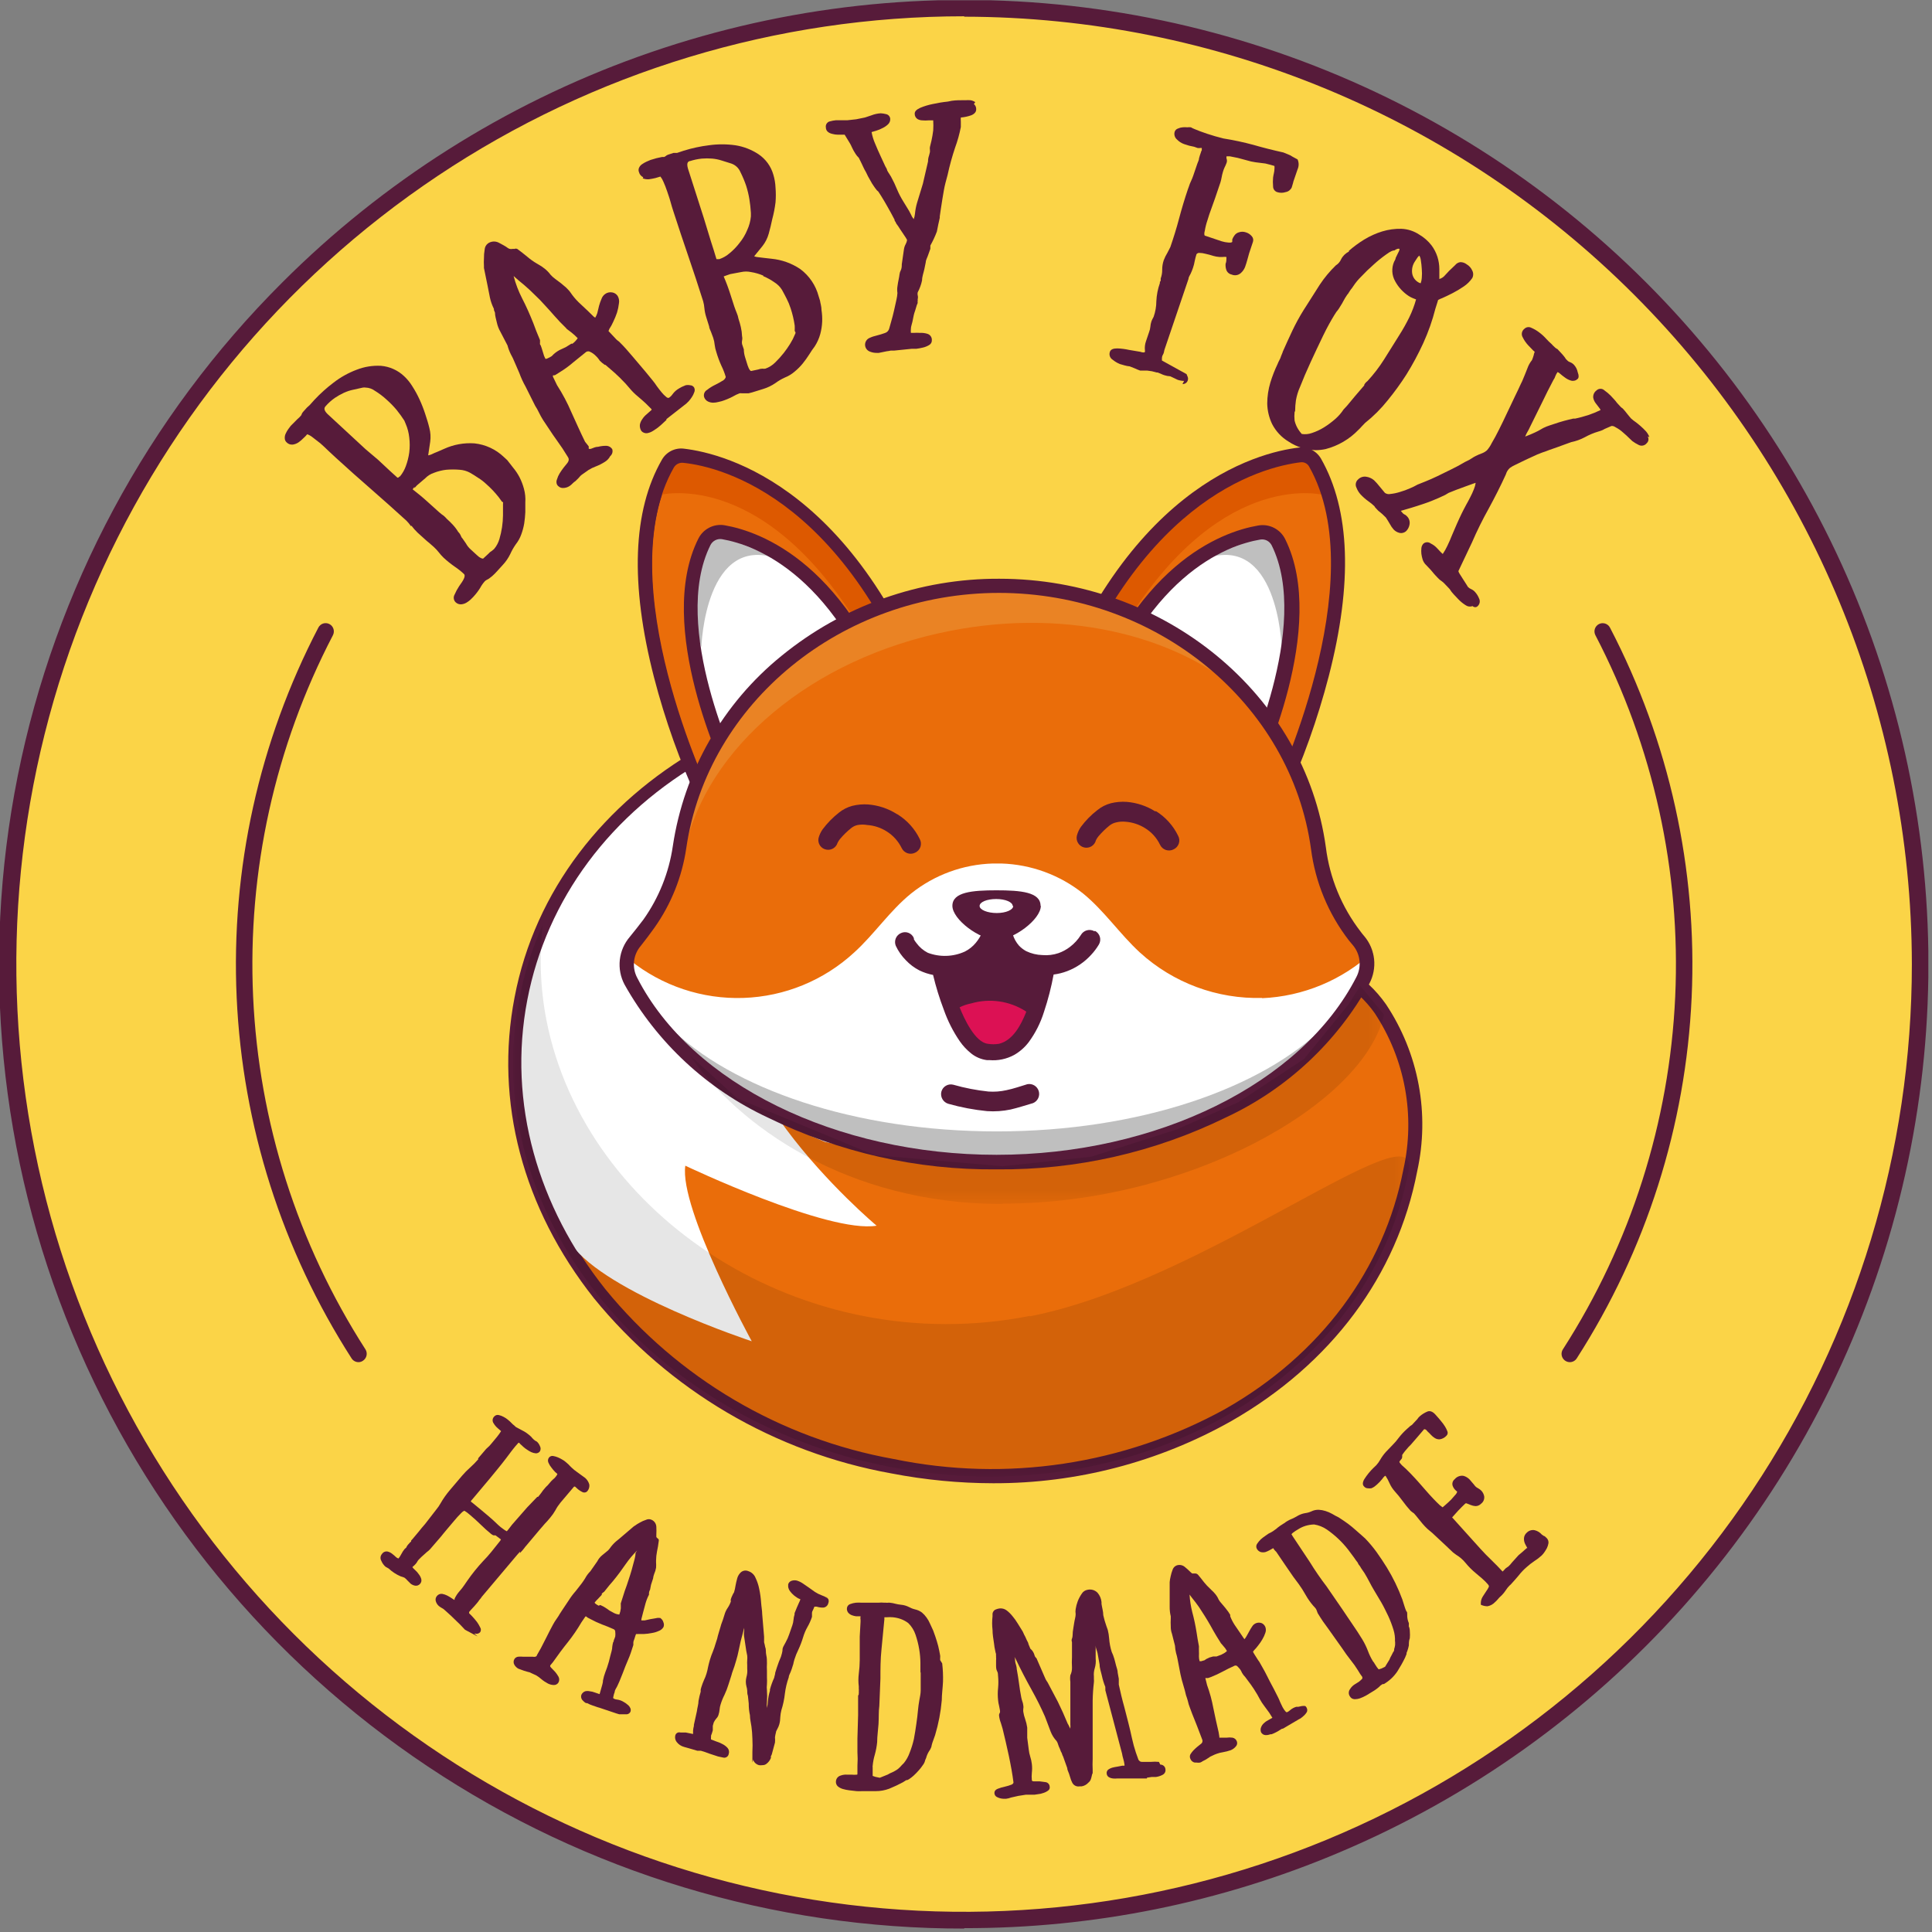<svg xmlns="http://www.w3.org/2000/svg" width="142" height="142" viewBox="0 0 142 142" fill="none"><rect x="0" y="0" width="142" height="142" fill="#808080" stroke="none"/><g clip-path="url(#clip0_56_1511)"><path d="M141.13 70.887C141.13 56.99 137.009 43.406 129.289 31.852C121.569 20.298 110.596 11.293 97.757 5.975C84.919 0.657 70.792 -0.734 57.163 1.977C43.534 4.688 31.015 11.379 21.189 21.205C11.363 31.031 4.671 43.55 1.96 57.18C-0.751 70.809 0.64 84.936 5.958 97.774C11.276 110.612 20.282 121.585 31.836 129.306C43.39 137.026 56.974 141.147 70.87 141.147C89.504 141.147 107.375 133.744 120.551 120.568C133.728 107.392 141.13 89.521 141.13 70.887Z" fill="#FBD447"></path><path d="M70.87 141.747C56.841 141.769 43.122 137.624 31.452 129.839C19.782 122.054 10.686 110.979 5.318 98.018C-0.049 85.056 -1.447 70.793 1.302 57.036C4.051 43.28 10.823 30.649 20.76 20.747C28.155 13.353 37.096 7.687 46.939 4.156C56.783 0.625 67.286 -0.683 77.695 0.324C88.104 1.332 98.161 4.63 107.145 9.983C116.128 15.336 123.816 22.611 129.656 31.286C135.497 39.961 139.345 49.821 140.924 60.159C142.504 70.497 141.776 81.056 138.793 91.079C135.81 101.102 130.646 110.341 123.671 118.133C116.696 125.925 108.083 132.076 98.45 136.147C89.725 139.841 80.345 141.736 70.87 141.717M70.87 1.197C57.092 1.195 43.623 5.278 32.166 12.932C20.709 20.585 11.779 31.463 6.505 44.192C1.231 56.92 -0.149 70.927 2.537 84.441C5.224 97.954 11.858 110.367 21.599 120.11C31.341 129.853 43.753 136.489 57.266 139.177C70.779 141.866 84.786 140.487 97.515 135.215C110.245 129.943 121.125 121.014 128.779 109.559C136.434 98.103 140.52 84.635 140.52 70.857C140.491 52.395 133.143 34.698 120.087 21.646C107.03 8.593 89.332 1.25 70.87 1.227" fill="#571B3A"></path><path d="M103.7 86.017C105.1 78.787 101.93 71.217 95.31 70.447C86.31 69.447 86.07 53.447 76.44 51.627C58.44 48.147 41.33 57.887 38.33 73.387C35.33 88.887 47.54 104.277 65.59 107.767C83.64 111.257 100.71 101.537 103.7 86.017Z" fill="#EA6D0A"></path><path d="M73 109.017C70.493 109.013 67.992 108.772 65.53 108.297C56.937 106.757 49.179 102.191 43.66 95.427C38.42 88.807 36.34 80.957 37.82 73.307C40.82 57.547 58.24 47.607 76.54 51.137C81.62 52.137 84.15 56.727 86.54 61.137C88.88 65.397 91.09 69.427 95.32 69.917C96.626 70.066 97.885 70.492 99.013 71.164C100.143 71.836 101.116 72.74 101.87 73.817C103.059 75.604 103.875 77.613 104.268 79.723C104.662 81.833 104.625 84.001 104.16 86.097C102.69 93.747 97.83 100.257 90.5 104.447C85.161 107.459 79.131 109.034 73 109.017ZM69.13 51.467C54.25 51.467 41.37 60.387 38.84 73.467C37.42 80.807 39.42 88.367 44.48 94.737C49.829 101.304 57.353 105.738 65.69 107.237C73.97 108.948 82.588 107.654 90 103.587C97.06 99.587 101.73 93.287 103.15 85.937C103.587 83.981 103.626 81.957 103.263 79.987C102.901 78.016 102.144 76.139 101.04 74.467C100.371 73.518 99.51 72.72 98.512 72.126C97.514 71.531 96.403 71.153 95.25 71.017C90.49 70.467 88.05 66.017 85.68 61.707C83.31 57.397 80.94 53.017 76.34 52.157C73.964 51.698 71.55 51.467 69.13 51.467Z" fill="#571B3A"></path><path d="M55.25 98.577C55.25 98.577 49.91 88.807 50.37 85.677C50.37 85.677 60.87 90.677 64.43 90.087C64.43 90.087 49.91 77.947 54.77 69.697C57.77 64.517 53.35 56.317 53.35 56.317L49.35 56.627C49.35 56.627 30.67 68.807 41 89.857C41.294 90.413 41.629 90.948 42 91.457C44.52 95.047 55.24 98.577 55.24 98.577" fill="white"></path><path d="M73 108.907C70.499 108.904 68.005 108.663 65.55 108.187C47.27 104.657 34.9 89.017 37.93 73.327C39.41 65.717 44.24 59.227 51.54 55.017C59.151 50.8 68.02 49.452 76.54 51.217C81.54 52.217 84.08 56.767 86.54 61.217C89 65.667 91.12 69.557 95.41 70.047C96.699 70.198 97.942 70.62 99.057 71.286C100.172 71.951 101.134 72.844 101.88 73.907C103.052 75.688 103.852 77.688 104.234 79.785C104.615 81.883 104.57 84.037 104.1 86.117C102.63 93.727 97.8 100.217 90.5 104.387C85.156 107.383 79.126 108.941 73 108.907ZM69.1 51.347C63.104 51.304 57.2 52.824 51.97 55.757C44.88 59.757 40.18 66.097 38.76 73.477C35.81 88.737 47.9 103.947 65.7 107.397C74.022 109.109 82.682 107.794 90.12 103.687C97.22 99.687 101.91 93.337 103.34 85.957C103.779 83.987 103.815 81.948 103.448 79.963C103.08 77.979 102.315 76.089 101.2 74.407C100.522 73.432 99.644 72.614 98.625 72.005C97.606 71.396 96.469 71.012 95.29 70.877C90.59 70.327 88.16 65.877 85.81 61.627C83.46 57.377 81 52.947 76.36 52.017C73.958 51.552 71.517 51.318 69.07 51.317" fill="#571B3A"></path><g style="mix-blend-mode:darken" opacity="0.1"><mask id="mask0_56_1511" style="mask-type:luminance" maskUnits="userSpaceOnUse" x="37" y="67" width="67" height="42"><path d="M103.56 67.907H37.7V108.497H103.56V67.907Z" fill="white"></path></mask><g mask="url(#mask0_56_1511)"><path d="M75.7 96.717C59 100.017 43 89.357 40.17 75.017C39.712 72.685 39.621 70.296 39.9 67.937C39.107 69.696 38.523 71.541 38.16 73.437C35.16 88.937 47.37 104.327 65.42 107.817C83.47 111.307 100.53 101.567 103.53 86.067C104.47 81.227 88.53 94.257 75.7 96.747" fill="black"></path></g></g><path d="M94 58.717C94 58.717 101.72 42.807 96.71 34.017C96.598 33.825 96.432 33.671 96.233 33.573C96.034 33.475 95.81 33.438 95.59 33.467C92.79 33.797 82.76 36.207 76.92 53.867" fill="#EA6D0A"></path><path d="M94.34 58.907L93.55 58.527C93.63 58.367 101.12 42.727 96.28 34.237C96.21 34.12 96.107 34.025 95.985 33.965C95.863 33.905 95.725 33.881 95.59 33.897C92.74 34.227 83 36.667 77.28 54.017L76.45 53.747C82.35 35.927 92.51 33.397 95.45 33.047C95.754 33.01 96.062 33.063 96.336 33.2C96.61 33.337 96.837 33.551 96.99 33.817C99.13 37.567 99.32 42.947 97.56 49.817C96.745 52.953 95.654 56.012 94.3 58.957" fill="black"></path><path d="M97.36 36.397C97.36 36.397 90.07 34.347 83.01 45.397L81.19 44.597L84.37 39.707L90.13 35.087L94.91 33.267L96.33 33.727L97.36 36.397Z" fill="#DD5900"></path><path d="M94.41 58.937L93.48 58.487C93.56 58.327 101.02 42.727 96.21 34.277C96.148 34.173 96.058 34.089 95.95 34.035C95.841 33.982 95.72 33.962 95.6 33.977C92.77 34.317 83.07 36.747 77.36 53.977L76.36 53.647C82.26 35.787 92.47 33.247 95.46 32.897C95.781 32.857 96.107 32.913 96.397 33.056C96.686 33.2 96.927 33.427 97.09 33.707C99.24 37.477 99.43 42.867 97.66 49.707C96.845 52.848 95.751 55.91 94.39 58.857" fill="#571B3A"></path><path d="M91.86 56.897C91.86 56.897 97.1 46.107 94 39.837C93.875 39.585 93.673 39.38 93.422 39.252C93.172 39.124 92.887 39.08 92.61 39.127C90.21 39.547 83.71 41.747 79.83 53.477" fill="white"></path><path d="M94.2 47.567C94.2 47.567 93.94 38.937 88.37 41.147L92.47 39.497L93.81 39.547L94.02 39.667L94.72 41.117L94.8 42.877C94.85 43.358 94.873 43.842 94.87 44.327C94.87 44.597 94.65 46.277 94.65 46.277L94.2 47.567Z" fill="#BFBFBF"></path><path d="M92.34 57.127L91.34 56.667C91.39 56.557 96.43 46.037 93.46 40.067C93.382 39.92 93.26 39.801 93.111 39.727C92.962 39.654 92.794 39.629 92.63 39.657C90.16 40.077 84.02 42.297 80.27 53.657L79.27 53.327C83.2 41.437 89.8 39.087 92.46 38.627C92.857 38.552 93.267 38.61 93.628 38.79C93.989 38.971 94.281 39.264 94.46 39.627C97.66 46.057 92.57 56.707 92.35 57.157" fill="#571B3A"></path><path d="M51.81 58.717C51.81 58.717 44.08 42.807 49.1 34.017C49.209 33.825 49.373 33.67 49.571 33.572C49.769 33.474 49.991 33.438 50.21 33.467C53.01 33.797 63.05 36.207 68.88 53.867" fill="#EA6D0A"></path><path d="M51.34 58.937C49.979 55.99 48.885 52.928 48.07 49.787C46.3 42.917 46.5 37.527 48.65 33.787C48.81 33.507 49.049 33.28 49.337 33.136C49.626 32.992 49.95 32.936 50.27 32.977C53.27 33.327 63.47 35.867 69.38 53.727L68.38 54.057C62.68 36.747 53 34.317 50.15 34.017C50.032 34.001 49.911 34.022 49.804 34.075C49.697 34.128 49.609 34.212 49.55 34.317C44.73 42.767 52.2 58.367 52.27 58.527L51.34 58.937Z" fill="#571B3A"></path><path d="M48.4 36.397C48.4 36.397 55.69 34.347 62.75 45.397L64.57 44.597L61.38 39.707L55.63 35.087L50.85 33.267L49.42 33.727L48.4 36.397Z" fill="#DD5900"></path><path d="M51.47 58.907C50.117 55.972 49.026 52.923 48.21 49.797C46.46 42.967 46.65 37.607 48.78 33.877C48.932 33.61 49.159 33.395 49.433 33.258C49.707 33.121 50.016 33.068 50.32 33.107C53.32 33.457 63.42 35.977 69.32 53.737L68.49 54.017C62.76 36.737 53.06 34.307 50.22 34.017C50.085 34.001 49.947 34.025 49.825 34.085C49.703 34.145 49.6 34.24 49.53 34.357C44.7 42.827 52.17 58.417 52.25 58.577L51.47 58.907Z" fill="#571B3A"></path><path d="M53.89 56.897C53.89 56.897 48.65 46.107 51.78 39.837C51.906 39.586 52.109 39.382 52.359 39.254C52.609 39.127 52.893 39.082 53.17 39.127C55.58 39.547 62.07 41.747 65.95 53.477" fill="white"></path><path d="M51.55 47.567C51.55 47.567 51.81 38.937 57.38 41.147L53.28 39.497L51.94 39.547L51.73 39.667L51 41.117V42.877C51 42.877 50.9 44.067 50.93 44.327C50.96 44.587 51.15 46.277 51.15 46.277L51.55 47.567Z" fill="#BFBFBF"></path><path d="M53.43 57.127C53.21 56.677 48.11 46.027 51.32 39.607C51.492 39.253 51.774 38.964 52.123 38.783C52.473 38.603 52.872 38.541 53.26 38.607C55.91 39.067 62.51 41.417 66.44 53.297L65.44 53.627C61.68 42.277 55.53 40.057 53.06 39.627C52.893 39.602 52.722 39.63 52.571 39.707C52.42 39.784 52.298 39.906 52.22 40.057C49.22 46.057 54.29 56.557 54.34 56.657L53.43 57.127Z" fill="#571B3A"></path><path d="M99.55 68.787C98.099 66.918 97.177 64.694 96.88 62.347C95.38 51.467 85.45 43.017 73.4 43.017C61.35 43.017 51.47 51.427 49.94 62.267C49.643 64.291 48.872 66.216 47.69 67.887C47.37 68.327 47.04 68.767 46.69 69.187C46.351 69.587 46.139 70.08 46.08 70.602C46.021 71.123 46.119 71.65 46.36 72.117C50.36 79.887 60.9 85.427 73.24 85.427C85.58 85.427 96.15 79.857 100.15 72.017C100.392 71.555 100.492 71.033 100.437 70.514C100.382 69.996 100.174 69.506 99.84 69.107L99.55 68.747" fill="#EA6D0A"></path><path d="M92.78 73.347C89.461 73.441 86.234 72.243 83.78 70.007C82.3 68.647 81.16 66.937 79.6 65.667C77.889 64.307 75.785 63.535 73.6 63.467H72.97C70.785 63.531 68.679 64.303 66.97 65.667C65.4 66.937 64.26 68.667 62.78 70.007C60.556 72.059 57.669 73.244 54.644 73.347C51.619 73.45 48.658 72.463 46.3 70.567C46.32 71.248 46.441 71.921 46.66 72.567C47.097 73.647 47.69 74.658 48.42 75.567C49.931 77.403 51.731 78.981 53.75 80.237C55.908 81.704 58.214 82.941 60.63 83.927L68 85.477C70.71 85.577 73.41 85.697 76.12 85.727C76.094 85.688 76.08 85.643 76.08 85.597C76.08 85.55 76.094 85.505 76.12 85.467C76.396 85.177 76.74 84.961 77.121 84.837C77.501 84.713 77.906 84.686 78.3 84.757C79.617 84.835 80.938 84.718 82.22 84.407C82.289 84.388 82.363 84.395 82.426 84.429C82.489 84.462 82.537 84.519 82.56 84.587C83.298 84.277 84.061 84.03 84.84 83.847C86.179 83.575 87.472 83.114 88.68 82.477C89.88 81.847 91.06 81.167 92.21 80.477C96.09 78.087 100.21 74.667 100.9 69.967C98.674 72.032 95.784 73.238 92.75 73.367" fill="white"></path><path d="M78 85.317C77.768 85.305 77.536 85.326 77.31 85.377L78 85.317Z" fill="white"></path><path d="M84.91 59.637C84.277 59.237 83.556 58.997 82.81 58.937C82.421 58.91 82.029 58.944 81.65 59.037C81.284 59.133 80.943 59.307 80.65 59.547C80.196 59.897 79.793 60.307 79.45 60.767C79.312 60.964 79.21 61.184 79.15 61.417C79.105 61.602 79.135 61.798 79.235 61.961C79.334 62.124 79.494 62.242 79.68 62.287C79.866 62.332 80.062 62.301 80.225 62.202C80.388 62.102 80.505 61.942 80.55 61.757C80.597 61.661 80.654 61.57 80.72 61.487C80.972 61.186 81.254 60.911 81.56 60.667C81.699 60.56 81.859 60.484 82.03 60.447C82.259 60.39 82.496 60.373 82.73 60.397C83.238 60.435 83.728 60.597 84.16 60.867C84.637 61.158 85.019 61.582 85.26 62.087C85.302 62.176 85.361 62.256 85.434 62.322C85.508 62.388 85.594 62.439 85.687 62.471C85.781 62.502 85.88 62.515 85.978 62.507C86.077 62.5 86.172 62.472 86.26 62.427C86.35 62.385 86.43 62.326 86.496 62.252C86.561 62.179 86.611 62.092 86.642 61.998C86.673 61.904 86.685 61.805 86.676 61.707C86.667 61.609 86.638 61.513 86.59 61.427C86.229 60.681 85.663 60.054 84.96 59.617" fill="#571B3A"></path><path d="M65.91 59.827C65.277 59.427 64.556 59.187 63.81 59.127C63.421 59.1 63.029 59.134 62.65 59.227C62.285 59.324 61.944 59.498 61.65 59.737C61.202 60.09 60.802 60.5 60.46 60.957C60.322 61.154 60.22 61.374 60.16 61.607C60.141 61.7 60.142 61.796 60.161 61.889C60.18 61.983 60.218 62.071 60.272 62.15C60.326 62.228 60.395 62.295 60.476 62.346C60.556 62.397 60.646 62.431 60.74 62.447C60.914 62.479 61.094 62.446 61.246 62.353C61.397 62.261 61.509 62.116 61.56 61.947C61.607 61.851 61.664 61.76 61.73 61.677C61.982 61.376 62.264 61.101 62.57 60.857C62.708 60.748 62.868 60.672 63.04 60.637C63.272 60.596 63.508 60.596 63.74 60.637C64.248 60.672 64.74 60.834 65.17 61.107C65.643 61.403 66.024 61.825 66.27 62.327C66.312 62.416 66.371 62.496 66.444 62.562C66.518 62.628 66.604 62.679 66.697 62.711C66.791 62.742 66.89 62.755 66.988 62.747C67.087 62.74 67.183 62.712 67.27 62.667C67.36 62.625 67.44 62.566 67.506 62.492C67.572 62.419 67.621 62.332 67.653 62.238C67.683 62.145 67.695 62.045 67.686 61.947C67.677 61.849 67.648 61.753 67.6 61.667C67.239 60.921 66.674 60.294 65.97 59.857" fill="#571B3A"></path><path fill-rule="evenodd" clip-rule="evenodd" d="M80.44 68.447C80.356 68.399 80.263 68.368 80.168 68.356C80.072 68.344 79.974 68.352 79.881 68.378C79.788 68.404 79.701 68.448 79.626 68.508C79.55 68.568 79.487 68.642 79.44 68.727C79.227 69.062 78.957 69.357 78.64 69.597C78.383 69.795 78.096 69.95 77.79 70.057C77.414 70.183 77.015 70.231 76.62 70.197C76.204 70.186 75.795 70.087 75.42 69.907C75.222 69.799 75.043 69.661 74.89 69.497C74.685 69.261 74.531 68.985 74.44 68.687C73.684 68.694 72.93 68.65 72.18 68.557C72.061 68.823 71.907 69.072 71.72 69.297C71.501 69.563 71.228 69.781 70.92 69.937C70.493 70.132 70.033 70.24 69.564 70.255C69.095 70.271 68.628 70.193 68.19 70.027C67.862 69.858 67.578 69.615 67.36 69.317C67.288 69.23 67.224 69.136 67.17 69.037C67.17 69.037 67.17 69.037 67.17 68.957C67.135 68.868 67.083 68.788 67.016 68.721C66.949 68.654 66.869 68.601 66.781 68.565C66.693 68.53 66.599 68.512 66.504 68.514C66.41 68.516 66.316 68.537 66.23 68.577C66.054 68.65 65.913 68.79 65.84 68.966C65.767 69.142 65.767 69.34 65.84 69.517C66.023 69.91 66.274 70.269 66.58 70.577C66.868 70.882 67.206 71.135 67.58 71.327C67.897 71.48 68.234 71.591 68.58 71.657C68.787 72.526 69.051 73.381 69.37 74.217C69.656 75.035 70.05 75.811 70.54 76.527C70.774 76.866 71.057 77.169 71.38 77.427C71.711 77.692 72.109 77.862 72.53 77.917H72.71C73.344 77.973 73.981 77.841 74.54 77.537C74.956 77.299 75.32 76.979 75.61 76.597C76.104 75.924 76.483 75.174 76.73 74.377C77.031 73.478 77.268 72.559 77.44 71.627C77.782 71.585 78.118 71.501 78.44 71.377C79.109 71.123 79.708 70.715 80.19 70.187C80.411 69.952 80.605 69.694 80.77 69.417C80.819 69.332 80.85 69.239 80.862 69.143C80.874 69.046 80.866 68.948 80.839 68.855C80.812 68.761 80.766 68.674 80.704 68.599C80.642 68.524 80.566 68.462 80.48 68.417M74.8 75.067C74.588 75.523 74.265 75.918 73.86 76.217C73.705 76.323 73.532 76.401 73.35 76.447C73.144 76.477 72.936 76.477 72.73 76.447H72.61C72.451 76.422 72.302 76.352 72.18 76.247C72 76.1 71.839 75.932 71.7 75.747C71.382 75.305 71.117 74.829 70.91 74.327L70.82 74.127C71.016 74.054 71.216 73.994 71.42 73.947C72.006 73.809 72.609 73.755 73.21 73.787C73.88 73.829 74.529 74.035 75.1 74.387C75.01 74.607 74.91 74.827 74.8 75.037" fill="#571B3A"></path><path fill-rule="evenodd" clip-rule="evenodd" d="M75.39 74.327C74.803 73.951 74.142 73.705 73.453 73.605C72.763 73.505 72.06 73.553 71.39 73.747C71.092 73.805 70.803 73.902 70.53 74.037C70.86 74.857 71.66 76.607 72.6 76.717C72.875 76.763 73.155 76.763 73.43 76.717C74.43 76.467 75.02 75.397 75.43 74.367" fill="#DC1154"></path><path d="M76.5 66.577C76.5 67.577 74.5 69.077 73.26 69.077C72.02 69.077 70 67.587 70 66.577C70 65.567 71.45 65.437 73.24 65.437C75.03 65.437 76.48 65.567 76.48 66.577" fill="#571B3A"></path><path d="M74.47 66.587C74.47 66.877 73.93 67.107 73.26 67.107C72.59 67.107 72 66.877 72 66.587C72 66.297 72.54 66.077 73.22 66.077C73.9 66.077 74.43 66.307 74.43 66.587" fill="white"></path><path d="M92.12 51.187C91.058 49.919 89.849 48.781 88.52 47.797C87.028 46.688 85.389 45.793 83.65 45.137C82.537 44.787 81.45 44.355 80.4 43.847C79.995 43.753 79.584 43.69 79.17 43.657C78.624 43.577 78.086 43.454 77.56 43.287C77.503 43.273 77.453 43.241 77.417 43.196C77.381 43.151 77.361 43.095 77.36 43.037C74.767 42.852 72.16 43.014 69.61 43.517C58.29 45.737 50.18 53.937 50.32 62.517C51.89 55.017 59.59 48.367 69.84 46.367C78.7 44.627 87.12 46.857 91.98 51.577C91.963 51.505 91.967 51.43 91.992 51.361C92.017 51.292 92.061 51.231 92.12 51.187Z" fill="#EA8324"></path><path d="M73.26 83.157C62.83 83.157 53.76 80.027 49.14 75.417C52.61 81.167 62.14 85.297 73.26 85.297C84.38 85.297 93.91 81.167 97.37 75.417C92.75 80.017 83.69 83.157 73.26 83.157Z" fill="#BFBFBF"></path><path d="M73.24 85.947C67.424 86.004 61.675 84.703 56.45 82.147C51.993 80.071 48.303 76.646 45.9 72.357C45.606 71.801 45.487 71.171 45.556 70.546C45.626 69.922 45.881 69.334 46.29 68.857C46.63 68.447 46.96 68.017 47.29 67.587C48.426 65.986 49.166 64.139 49.45 62.197C50.272 56.694 53.126 51.698 57.45 48.197C61.966 44.512 67.622 42.511 73.45 42.537C85.59 42.537 95.9 51.027 97.45 62.277C97.732 64.531 98.613 66.668 100 68.467C100.09 68.587 100.18 68.707 100.28 68.817C100.679 69.293 100.928 69.877 100.994 70.495C101.059 71.113 100.94 71.737 100.65 72.287C98.266 76.599 94.576 80.044 90.11 82.127C84.874 84.694 79.111 86.002 73.28 85.947M73.44 43.577C61.87 43.577 52 51.647 50.44 62.337C50.132 64.444 49.331 66.448 48.1 68.187C47.78 68.637 47.44 69.087 47.1 69.517C46.822 69.837 46.649 70.235 46.602 70.656C46.556 71.078 46.639 71.503 46.84 71.877C50.84 79.677 61.49 84.877 73.25 84.877C85.01 84.877 95.67 79.647 99.69 71.817C99.885 71.446 99.966 71.025 99.922 70.609C99.877 70.192 99.709 69.798 99.44 69.477L99.14 69.117C97.637 67.169 96.677 64.857 96.36 62.417C94.89 51.677 85 43.577 73.4 43.577" fill="#571B3A"></path><path d="M69.7 81.127C70.632 81.391 71.586 81.572 72.55 81.667C73.129 81.707 73.712 81.666 74.28 81.547C74.84 81.417 75.38 81.237 75.93 81.077C76.096 81.007 76.231 80.878 76.308 80.714C76.385 80.551 76.398 80.365 76.346 80.192C76.294 80.02 76.179 79.872 76.025 79.779C75.871 79.686 75.687 79.653 75.51 79.687C75.01 79.837 74.51 80.017 73.97 80.127C73.537 80.225 73.092 80.258 72.65 80.227C71.777 80.135 70.914 79.968 70.07 79.727C69.886 79.678 69.689 79.704 69.524 79.8C69.359 79.895 69.239 80.052 69.19 80.237C69.143 80.422 69.171 80.618 69.266 80.784C69.361 80.95 69.516 81.073 69.7 81.127Z" fill="#571B3A"></path><g style="mix-blend-mode:darken" opacity="0.1"><mask id="mask1_56_1511" style="mask-type:luminance" maskUnits="userSpaceOnUse" x="50" y="72" width="52" height="17"><path d="M101.68 72.457H50.68V88.467H101.68V72.457Z" fill="white"></path></mask><g mask="url(#mask1_56_1511)"><path d="M73.73 88.467C87.25 88.467 100.19 81.217 101.73 74.577L99.98 72.457L99.11 73.827L95.85 77.827L91 81.017L86.47 83.017L80.19 85.017L73.69 85.717L64.27 84.897L54.17 80.717L50.64 77.497C54.22 82.687 62.19 88.497 73.69 88.497" fill="black"></path></g></g><path d="M30.24 38.637C30.376 38.819 30.526 38.989 30.69 39.147L31.21 39.617C31.32 39.717 31.43 39.817 31.55 39.907L31.89 40.207C32.024 40.33 32.148 40.463 32.26 40.607C32.366 40.746 32.483 40.877 32.61 40.997C32.864 41.232 33.135 41.449 33.42 41.647C33.665 41.811 33.896 41.995 34.11 42.197C34.11 42.197 34.2 42.277 34.11 42.497C34.02 42.717 33.89 42.867 33.75 43.077C33.618 43.276 33.504 43.487 33.41 43.707C33.359 43.795 33.339 43.899 33.354 44C33.368 44.102 33.416 44.196 33.49 44.267C33.587 44.361 33.715 44.414 33.85 44.417H33.9C34.034 44.406 34.164 44.365 34.28 44.297C34.391 44.231 34.495 44.154 34.59 44.067L34.78 43.877C34.976 43.668 35.15 43.44 35.3 43.197C35.39 43.027 35.501 42.869 35.63 42.727C35.668 42.686 35.712 42.653 35.76 42.627L35.94 42.527L36.17 42.347C36.301 42.231 36.425 42.108 36.54 41.977L36.95 41.527C37.178 41.284 37.367 41.007 37.51 40.707C37.621 40.462 37.755 40.227 37.91 40.007C38.082 39.79 38.217 39.547 38.31 39.287C38.409 39.021 38.483 38.746 38.53 38.467C38.571 38.195 38.597 37.921 38.61 37.647C38.61 37.387 38.61 37.147 38.61 36.927C38.633 36.59 38.599 36.252 38.51 35.927C38.431 35.629 38.32 35.341 38.18 35.067C38.048 34.818 37.891 34.583 37.71 34.367L37.28 33.817L37.03 33.587C36.44 33.024 35.681 32.672 34.87 32.587C34.108 32.534 33.345 32.671 32.65 32.987L32.17 33.197C32 33.267 31.84 33.327 31.71 33.397C31.634 33.431 31.553 33.455 31.47 33.467C31.523 33.113 31.573 32.78 31.62 32.467C31.666 32.133 31.645 31.793 31.56 31.467C31.48 31.127 31.37 30.777 31.25 30.417C31.131 30.052 30.991 29.695 30.83 29.347C30.679 29.018 30.505 28.701 30.31 28.397C30.141 28.12 29.936 27.868 29.7 27.647C29.235 27.209 28.636 26.941 28 26.887C27.39 26.855 26.779 26.953 26.21 27.177C25.599 27.406 25.026 27.727 24.51 28.127C24.005 28.509 23.533 28.934 23.1 29.397L22.76 29.777L22.67 29.857L22.56 29.957L22.29 30.257C22.237 30.311 22.197 30.376 22.17 30.447C22.165 30.49 22.143 30.529 22.11 30.557L22 30.677C21.895 30.768 21.795 30.865 21.7 30.967L21.37 31.297L21.19 31.537C21.12 31.634 21.06 31.738 21.01 31.847C20.951 31.957 20.923 32.081 20.93 32.207C20.93 32.265 20.942 32.323 20.966 32.377C20.991 32.43 21.026 32.478 21.07 32.517C21.128 32.576 21.198 32.621 21.276 32.649C21.354 32.677 21.438 32.686 21.52 32.677C21.675 32.654 21.822 32.596 21.95 32.507C22.079 32.415 22.2 32.311 22.31 32.197C22.408 32.111 22.498 32.017 22.58 31.917C22.721 31.967 22.853 32.042 22.97 32.137L23.55 32.587C23.75 32.767 23.95 32.947 24.15 33.147L24.71 33.667C25.56 34.447 26.43 35.217 27.28 35.957C28.13 36.697 29 37.477 29.88 38.277C30 38.401 30.111 38.535 30.21 38.677M36.86 36.677V36.727ZM30.46 35.877L30.64 35.677L31.26 35.147C31.433 34.97 31.646 34.836 31.88 34.757C32.173 34.642 32.478 34.565 32.79 34.527C33.123 34.499 33.457 34.499 33.79 34.527C34.049 34.544 34.301 34.615 34.53 34.737C34.73 34.847 34.93 34.977 35.14 35.117C35.359 35.252 35.563 35.41 35.75 35.587C36.078 35.876 36.379 36.194 36.65 36.537C36.84 36.787 36.87 36.847 36.88 36.857L36.97 36.917C36.982 36.946 36.982 36.978 36.97 37.007V37.467V37.877C36.963 38.462 36.875 39.044 36.71 39.607C36.632 39.882 36.496 40.138 36.31 40.357L36.14 40.497C36.048 40.548 35.967 40.616 35.9 40.697L35.51 41.057C35.46 41.057 35.33 41.057 35.08 40.827L34.6 40.387C34.458 40.262 34.339 40.113 34.25 39.947L34 39.587C33.94 39.528 33.895 39.456 33.87 39.377C33.827 39.271 33.762 39.176 33.68 39.097C33.566 38.907 33.431 38.729 33.28 38.567C33.138 38.412 32.987 38.266 32.83 38.127C32.727 38.002 32.606 37.894 32.47 37.807C32.35 37.707 32.22 37.607 32.11 37.497L31.41 36.867C31.06 36.547 30.69 36.247 30.33 35.967C30.369 35.901 30.416 35.84 30.47 35.787M29.37 35.017L29.27 35.107H29.21L28.68 34.627L27.78 33.787L26.87 33.017L24.06 30.417C23.76 30.117 23.84 29.957 23.93 29.857C24.131 29.626 24.359 29.421 24.61 29.247C24.823 29.103 25.047 28.976 25.28 28.867C25.495 28.769 25.719 28.696 25.95 28.647L26.67 28.487C26.74 28.476 26.81 28.476 26.88 28.487C27.126 28.496 27.363 28.58 27.56 28.727C27.871 28.918 28.162 29.139 28.43 29.387C28.688 29.616 28.928 29.863 29.15 30.127C29.354 30.38 29.544 30.644 29.72 30.917L29.82 31.157C29.957 31.475 30.044 31.812 30.08 32.157C30.125 32.522 30.125 32.891 30.08 33.257C30.033 33.598 29.949 33.933 29.83 34.257C29.73 34.537 29.581 34.798 29.39 35.027" fill="#571B3A"></path><path d="M50.45 29.657L50.63 29.477C50.711 29.386 50.785 29.289 50.85 29.187C50.922 29.082 50.98 28.967 51.02 28.847C51.047 28.791 51.062 28.729 51.062 28.667C51.062 28.604 51.047 28.543 51.02 28.487C50.99 28.436 50.947 28.394 50.897 28.364C50.846 28.335 50.789 28.318 50.73 28.317C50.618 28.292 50.502 28.292 50.39 28.317L50.11 28.437L49.93 28.537C49.733 28.645 49.562 28.795 49.43 28.977C49.357 29.086 49.262 29.178 49.15 29.247C49.15 29.247 49.02 29.247 48.97 29.177C48.844 29.076 48.73 28.962 48.63 28.837C48.51 28.697 48.4 28.547 48.28 28.387C48.187 28.245 48.087 28.108 47.98 27.977L47.44 27.317L46.5 26.207C46.18 25.827 45.86 25.457 45.5 25.107L45.38 25.017L45.3 24.947L45 24.627L44.72 24.327C44.75 24.285 44.77 24.237 44.78 24.187C44.892 24.019 44.989 23.841 45.07 23.657C45.178 23.436 45.271 23.209 45.35 22.977C45.417 22.758 45.464 22.534 45.49 22.307C45.527 22.118 45.495 21.923 45.4 21.757C45.357 21.69 45.302 21.633 45.236 21.588C45.171 21.543 45.097 21.512 45.02 21.497C44.927 21.476 44.831 21.474 44.738 21.494C44.645 21.512 44.557 21.551 44.48 21.607C44.355 21.696 44.26 21.822 44.21 21.967C44.138 22.132 44.078 22.303 44.03 22.477L43.9 23.017C43.862 23.132 43.812 23.242 43.75 23.347C43.707 23.325 43.666 23.298 43.63 23.267L43.18 22.827L42.53 22.217C42.306 21.998 42.105 21.756 41.93 21.497L41.84 21.377L41.61 21.137L41.23 20.817L40.79 20.487C40.669 20.399 40.559 20.299 40.46 20.187C40.334 20.017 40.187 19.866 40.02 19.737C39.88 19.623 39.729 19.523 39.57 19.437L39.45 19.367C39.203 19.221 38.968 19.053 38.75 18.867C38.52 18.677 38.28 18.487 38.02 18.297C37.985 18.282 37.948 18.274 37.91 18.274C37.872 18.274 37.835 18.282 37.8 18.297C37.747 18.289 37.693 18.289 37.64 18.297C37.59 18.307 37.539 18.307 37.49 18.297C37.49 18.297 37.41 18.297 37.28 18.197C37.15 18.097 36.87 17.947 36.64 17.827C36.518 17.768 36.382 17.742 36.247 17.753C36.112 17.764 35.982 17.81 35.87 17.887C35.796 17.942 35.735 18.012 35.692 18.093C35.649 18.175 35.624 18.265 35.62 18.357C35.584 18.565 35.567 18.776 35.57 18.987C35.558 19.173 35.558 19.36 35.57 19.547C35.573 19.597 35.573 19.647 35.57 19.697L35.83 20.967C35.9 21.307 35.96 21.617 36.01 21.877C36.072 22.161 36.17 22.436 36.3 22.697C36.308 22.723 36.308 22.751 36.3 22.777L36.38 22.977C36.38 23.207 36.46 23.457 36.52 23.717C36.571 23.952 36.659 24.178 36.78 24.387L37.3 25.387C37.36 25.615 37.444 25.836 37.55 26.047C37.649 26.221 37.736 26.401 37.81 26.587L38.17 27.417C38.295 27.762 38.449 28.097 38.63 28.417L39.13 29.417L39.33 29.817C39.438 29.983 39.535 30.157 39.62 30.337C39.707 30.517 39.807 30.697 39.92 30.877L40.64 31.957C40.88 32.287 41.11 32.637 41.34 32.957L41.75 33.607C41.8 33.687 41.86 33.837 41.68 34.057L41.42 34.377C41.31 34.517 41.22 34.657 41.13 34.797C41.048 34.931 40.984 35.075 40.94 35.227C40.912 35.288 40.898 35.354 40.898 35.422C40.898 35.489 40.912 35.555 40.94 35.617C40.984 35.694 41.049 35.757 41.126 35.801C41.203 35.845 41.291 35.868 41.38 35.867C41.555 35.868 41.726 35.815 41.87 35.717C41.95 35.662 42.024 35.598 42.09 35.527C42.153 35.462 42.224 35.405 42.3 35.357L42.55 35.107C42.63 35 42.728 34.908 42.84 34.837L43.25 34.547C43.417 34.442 43.595 34.355 43.78 34.287C44.022 34.194 44.253 34.077 44.47 33.937C44.631 33.836 44.762 33.694 44.85 33.527C44.922 33.466 44.975 33.385 45.002 33.294C45.029 33.203 45.028 33.107 45 33.017C44.951 32.939 44.883 32.876 44.802 32.832C44.722 32.788 44.632 32.766 44.54 32.767C44.348 32.766 44.156 32.789 43.97 32.837C43.77 32.837 43.6 32.927 43.46 32.977C43.32 33.027 43.29 32.977 43.27 32.977V32.907C43.273 32.873 43.273 32.84 43.27 32.807L43 32.467C42.65 31.757 42.33 31.027 42 30.307C41.703 29.611 41.349 28.942 40.94 28.307L40.64 27.687C40.64 27.687 40.64 27.637 40.64 27.587H40.73C40.782 27.581 40.83 27.56 40.87 27.527L41.14 27.357C41.493 27.142 41.828 26.898 42.14 26.627L43.08 25.867C43.126 25.837 43.18 25.822 43.235 25.822C43.29 25.822 43.344 25.837 43.39 25.867C43.527 25.932 43.652 26.02 43.76 26.127C43.858 26.213 43.945 26.31 44.02 26.417L44.08 26.507C44.192 26.622 44.316 26.726 44.45 26.817H44.5L45.17 27.397C45.41 27.607 45.68 27.877 45.99 28.207L46.31 28.577C46.482 28.78 46.673 28.968 46.88 29.137C47.08 29.307 47.28 29.477 47.47 29.657L47.89 30.077V30.127L47.53 30.447C47.401 30.552 47.29 30.677 47.2 30.817C47.115 30.936 47.057 31.072 47.03 31.217C47.014 31.378 47.053 31.54 47.14 31.677C47.193 31.737 47.26 31.783 47.335 31.811C47.41 31.839 47.491 31.848 47.57 31.837C47.724 31.811 47.87 31.753 48 31.667L48.11 31.597C48.274 31.494 48.428 31.377 48.57 31.247L48.98 30.867V30.807L50.45 29.657ZM35.71 19.657V19.597C35.713 19.616 35.713 19.637 35.71 19.657ZM42 25.257L41.58 25.517L41.28 25.657C41.168 25.703 41.061 25.76 40.96 25.827C40.869 25.887 40.782 25.954 40.7 26.027L40.55 26.177C40.462 26.235 40.368 26.285 40.27 26.327C40.217 26.362 40.154 26.38 40.09 26.377C40.014 26.238 39.956 26.09 39.92 25.937C39.86 25.727 39.8 25.547 39.75 25.407L39.69 25.307C39.683 25.267 39.683 25.226 39.69 25.187V24.997L39.41 24.317L39.2 23.757C38.95 23.127 38.68 22.517 38.38 21.937C38.11 21.412 37.898 20.858 37.75 20.287L38.09 20.587C38.39 20.827 38.68 21.077 38.95 21.327L39.67 22.027L40.04 22.427C40.27 22.677 40.52 22.947 40.76 23.227C41 23.507 41.29 23.807 41.61 24.117C41.633 24.159 41.667 24.194 41.71 24.217L42 24.437C42.163 24.566 42.317 24.706 42.46 24.857C42.355 25.015 42.223 25.154 42.07 25.267" fill="#571B3A"></path><path d="M47.24 13.107C47.383 13.164 47.537 13.188 47.69 13.177C47.852 13.155 48.012 13.125 48.17 13.087L48.54 12.977C48.631 13.092 48.705 13.22 48.76 13.357C48.85 13.567 48.95 13.797 49.03 14.047C49.11 14.297 49.21 14.557 49.28 14.827C49.35 15.097 49.43 15.337 49.5 15.557C49.86 16.657 50.22 17.757 50.59 18.827C50.96 19.897 51.32 21.007 51.68 22.137C51.726 22.3 51.757 22.467 51.77 22.637C51.792 22.868 51.839 23.096 51.91 23.317L52.12 23.987C52.12 24.117 52.21 24.257 52.26 24.397C52.31 24.537 52.37 24.677 52.42 24.827C52.477 24.998 52.514 25.176 52.53 25.357C52.552 25.534 52.592 25.708 52.65 25.877C52.749 26.218 52.873 26.552 53.02 26.877C53.15 27.14 53.257 27.415 53.34 27.697C53.34 27.697 53.34 27.817 53.17 27.947C52.98 28.067 52.782 28.177 52.58 28.277C52.363 28.38 52.158 28.507 51.97 28.657C51.881 28.706 51.811 28.785 51.771 28.879C51.731 28.973 51.724 29.078 51.75 29.177C51.772 29.248 51.808 29.314 51.856 29.37C51.904 29.427 51.963 29.473 52.03 29.507C52.151 29.567 52.285 29.598 52.42 29.597C52.545 29.595 52.669 29.579 52.79 29.547L53.04 29.487C53.316 29.4 53.583 29.29 53.84 29.157C54.005 29.057 54.179 28.973 54.36 28.907C54.413 28.898 54.467 28.898 54.52 28.907H54.73H55.02C55.189 28.869 55.356 28.822 55.52 28.767L56.1 28.587C56.417 28.49 56.717 28.345 56.99 28.157C57.208 27.996 57.443 27.858 57.69 27.747C57.949 27.644 58.189 27.498 58.4 27.317C58.62 27.137 58.821 26.936 59 26.717C59.173 26.503 59.333 26.279 59.48 26.047C59.62 25.827 59.75 25.627 59.89 25.447C60.068 25.169 60.203 24.865 60.29 24.547C60.37 24.246 60.417 23.937 60.43 23.627C60.439 23.346 60.422 23.064 60.38 22.787C60.38 22.527 60.3 22.307 60.27 22.097L60.17 21.777C59.96 20.976 59.484 20.271 58.82 19.777C58.188 19.351 57.459 19.09 56.7 19.017L56.17 18.957L55.68 18.897C55.594 18.89 55.51 18.869 55.43 18.837L56.04 18.087C56.252 17.817 56.408 17.507 56.5 17.177C56.6 16.837 56.68 16.477 56.76 16.107C56.869 15.703 56.949 15.292 57 14.877C57.03 14.514 57.03 14.149 57 13.787C56.987 13.464 56.933 13.145 56.84 12.837C56.665 12.224 56.279 11.692 55.75 11.337C55.237 10.997 54.657 10.772 54.05 10.677C53.403 10.586 52.747 10.586 52.1 10.677C51.473 10.755 50.854 10.889 50.25 11.077L49.77 11.237H49.65H49.51L49.11 11.367C49.04 11.389 48.975 11.427 48.92 11.477C48.888 11.504 48.85 11.525 48.81 11.537H48.66L48.25 11.627L47.81 11.757L47.53 11.877C47.418 11.927 47.311 11.987 47.21 12.057C47.105 12.121 47.021 12.215 46.97 12.327C46.946 12.38 46.933 12.438 46.933 12.497C46.933 12.555 46.946 12.613 46.97 12.667C46.991 12.746 47.03 12.82 47.083 12.883C47.137 12.945 47.204 12.994 47.28 13.027M56.1 20.297C56.392 20.42 56.671 20.574 56.93 20.757C57.148 20.894 57.333 21.079 57.47 21.297C57.58 21.497 57.7 21.717 57.81 21.937C57.93 22.168 58.03 22.409 58.11 22.657C58.247 23.07 58.347 23.495 58.41 23.927C58.416 24.053 58.416 24.18 58.41 24.307C58.416 24.344 58.434 24.379 58.46 24.407C58.467 24.422 58.471 24.439 58.471 24.457C58.471 24.474 58.467 24.491 58.46 24.507L58.27 24.927L58.07 25.277C57.929 25.505 57.775 25.725 57.61 25.937C57.413 26.188 57.199 26.425 56.97 26.647C56.767 26.849 56.521 27.003 56.25 27.097C56.177 27.107 56.103 27.107 56.03 27.097C55.927 27.099 55.826 27.119 55.73 27.157L55.21 27.267C55.15 27.267 55.06 27.177 54.95 26.857L54.76 26.247C54.703 26.062 54.672 25.87 54.67 25.677L54.54 25.287C54.524 25.204 54.524 25.119 54.54 25.037C54.566 24.928 54.566 24.815 54.54 24.707C54.532 24.481 54.502 24.256 54.45 24.037C54.404 23.834 54.347 23.634 54.28 23.437C54.252 23.278 54.205 23.124 54.14 22.977C54.08 22.827 54.02 22.677 53.97 22.527L53.68 21.627C53.539 21.182 53.376 20.745 53.19 20.317L53.41 20.237L53.67 20.147L54.47 19.997C54.711 19.944 54.959 19.944 55.2 19.997C55.51 20.046 55.812 20.133 56.1 20.257M50.69 11.847C50.979 11.752 51.278 11.688 51.58 11.657C51.836 11.636 52.094 11.636 52.35 11.657C52.584 11.678 52.816 11.725 53.04 11.797L53.74 12.017C53.892 12.067 54.031 12.149 54.148 12.258C54.266 12.367 54.358 12.499 54.42 12.647C54.583 12.97 54.723 13.304 54.84 13.647C54.944 13.974 55.025 14.308 55.08 14.647C55.13 14.957 55.17 15.287 55.19 15.647V15.907C55.158 16.253 55.066 16.591 54.92 16.907C54.781 17.246 54.592 17.563 54.36 17.847C54.148 18.128 53.903 18.383 53.63 18.607C53.408 18.802 53.15 18.952 52.87 19.047H52.74H52.66L52.45 18.357C52.32 17.967 52.2 17.567 52.08 17.177C51.96 16.787 51.84 16.397 51.72 15.997L50.56 12.377C50.45 11.967 50.56 11.867 50.73 11.827" fill="#571B3A"></path><path d="M71.68 7.507C71.576 7.434 71.456 7.386 71.33 7.367C71.207 7.356 71.083 7.356 70.96 7.367H70.66C70.39 7.367 70.06 7.367 69.66 7.467C69.287 7.505 68.916 7.566 68.55 7.647C68.235 7.709 67.927 7.803 67.63 7.927C67.35 8.057 67.22 8.197 67.23 8.367C67.229 8.442 67.247 8.516 67.282 8.582C67.317 8.648 67.368 8.705 67.43 8.747C67.542 8.812 67.67 8.847 67.8 8.847C67.946 8.861 68.094 8.861 68.24 8.847H68.59C68.606 9.093 68.606 9.34 68.59 9.587C68.559 9.842 68.516 10.096 68.46 10.347L68.35 10.797C68.336 10.869 68.336 10.944 68.35 11.017C68.354 11.07 68.354 11.123 68.35 11.177L68.28 11.447C68.232 11.581 68.208 11.724 68.21 11.867L67.83 13.507L67.4 14.917C67.325 15.175 67.275 15.439 67.25 15.707C67.236 15.843 67.206 15.977 67.16 16.107C67.071 16.002 67 15.884 66.95 15.757C66.87 15.591 66.78 15.431 66.68 15.277L66.38 14.787C66.211 14.515 66.064 14.231 65.94 13.937C65.808 13.611 65.658 13.294 65.49 12.987L65.34 12.747C65.285 12.671 65.238 12.591 65.2 12.507C65.2 12.417 65.11 12.317 65.07 12.227L64.71 11.447C64.58 11.167 64.45 10.877 64.32 10.557C64.2 10.284 64.113 9.999 64.06 9.707L64.4 9.607C64.566 9.556 64.727 9.489 64.88 9.407C65.023 9.338 65.155 9.247 65.27 9.137C65.326 9.085 65.37 9.021 65.397 8.95C65.425 8.879 65.436 8.803 65.43 8.727C65.422 8.644 65.388 8.566 65.332 8.504C65.276 8.443 65.202 8.402 65.12 8.387C64.992 8.353 64.862 8.333 64.73 8.327C64.497 8.341 64.267 8.391 64.05 8.477L63.57 8.637L62.93 8.767L62.29 8.837H62H61.45C61.301 8.851 61.154 8.877 61.01 8.917C60.91 8.936 60.821 8.994 60.763 9.078C60.705 9.162 60.682 9.266 60.7 9.367C60.699 9.435 60.715 9.503 60.746 9.564C60.778 9.625 60.824 9.677 60.88 9.717C60.976 9.782 61.085 9.826 61.2 9.847C61.314 9.879 61.431 9.895 61.55 9.897H62.08L62.47 10.537C62.523 10.627 62.569 10.72 62.61 10.817L62.73 11.057C62.775 11.143 62.825 11.226 62.88 11.307C62.947 11.414 63.027 11.511 63.12 11.597L63.25 11.857C63.31 11.987 63.38 12.117 63.44 12.257C63.5 12.397 63.58 12.537 63.65 12.657L63.8 12.967L64.1 13.497L64.31 13.807L64.45 13.987L64.56 14.087C64.7 14.307 64.86 14.547 65.02 14.827C65.18 15.107 65.35 15.397 65.5 15.677L65.75 16.147C65.75 16.147 65.75 16.147 65.75 16.197C65.764 16.244 65.792 16.285 65.83 16.317C65.83 16.397 65.94 16.507 66.03 16.647C66.12 16.787 66.22 16.947 66.32 17.087L66.58 17.477C66.64 17.587 66.67 17.627 66.67 17.637C66.655 17.742 66.621 17.843 66.57 17.937C66.504 18.055 66.46 18.183 66.44 18.317L66.28 19.427C66.28 19.567 66.28 19.737 66.19 19.907C66.1 20.077 66.11 20.287 66.06 20.487C66.01 20.687 65.99 20.877 65.96 21.057C65.936 21.216 65.936 21.378 65.96 21.537C65.95 21.698 65.926 21.859 65.89 22.017C65.83 22.267 65.77 22.547 65.71 22.827C65.65 23.107 65.57 23.387 65.5 23.637C65.43 23.887 65.39 24.047 65.36 24.137C65.342 24.217 65.302 24.29 65.246 24.35C65.19 24.41 65.119 24.454 65.04 24.477C64.847 24.547 64.65 24.607 64.45 24.657C64.257 24.699 64.069 24.762 63.89 24.847C63.793 24.893 63.711 24.967 63.657 25.06C63.602 25.152 63.576 25.259 63.582 25.367C63.589 25.474 63.627 25.578 63.693 25.663C63.758 25.748 63.848 25.812 63.95 25.847C64.106 25.909 64.272 25.939 64.44 25.937H64.59L65.18 25.817C65.278 25.808 65.375 25.791 65.47 25.767H65.73L67 25.637H67.34C67.505 25.617 67.669 25.587 67.83 25.547C67.989 25.511 68.141 25.45 68.28 25.367C68.349 25.331 68.405 25.276 68.443 25.209C68.48 25.141 68.496 25.064 68.49 24.987C68.493 24.887 68.463 24.789 68.405 24.708C68.347 24.627 68.265 24.567 68.17 24.537C67.999 24.482 67.819 24.458 67.64 24.467C67.47 24.456 67.3 24.456 67.13 24.467C67 24.467 66.96 24.467 66.95 24.467C66.938 24.367 66.938 24.266 66.95 24.167C66.95 24.007 67.02 23.837 67.06 23.657C67.1 23.477 67.13 23.327 67.16 23.167C67.186 23.055 67.22 22.945 67.26 22.837L67.39 22.407C67.42 22.358 67.441 22.303 67.45 22.247C67.437 22.208 67.437 22.166 67.45 22.127V21.987C67.475 21.895 67.475 21.798 67.45 21.707C67.432 21.634 67.432 21.559 67.45 21.487C67.598 21.21 67.706 20.914 67.77 20.607C67.77 20.337 67.88 20.057 67.94 19.777L68.04 19.287C68.04 19.137 68.13 18.987 68.19 18.817L68.38 18.287V18.047C68.566 17.716 68.727 17.372 68.86 17.017C68.93 16.657 69 16.307 69.07 16.017C69.076 15.983 69.076 15.95 69.07 15.917L69.15 15.367C69.23 14.807 69.31 14.367 69.37 14.007C69.43 13.647 69.53 13.287 69.65 12.847C69.796 12.17 69.98 11.503 70.2 10.847C70.381 10.356 70.521 9.851 70.62 9.337C70.62 9.197 70.62 9.067 70.62 8.947C70.611 8.843 70.611 8.74 70.62 8.637C70.886 8.616 71.149 8.559 71.4 8.467C71.71 8.337 71.76 8.137 71.75 8.007C71.749 7.938 71.733 7.87 71.704 7.808C71.675 7.746 71.632 7.691 71.58 7.647" fill="#571B3A"></path><path d="M86.91 28.227C86.996 28.233 87.081 28.209 87.152 28.16C87.223 28.111 87.275 28.039 87.3 27.957C87.325 27.878 87.325 27.795 87.3 27.717L87.21 27.497L85.4 26.497C85.395 26.46 85.395 26.423 85.4 26.387C85.4 26.297 85.4 26.187 85.48 26.057C85.56 25.927 85.55 25.817 85.59 25.697L87.35 20.507C87.35 20.377 87.45 20.247 87.51 20.117C87.575 19.98 87.632 19.84 87.68 19.697C87.737 19.53 87.781 19.36 87.81 19.187C87.844 19.018 87.887 18.851 87.94 18.687C87.94 18.687 88 18.587 88.14 18.587C88.302 18.589 88.464 18.612 88.62 18.657C88.806 18.697 88.989 18.747 89.17 18.807C89.317 18.849 89.468 18.876 89.62 18.887H89.87C89.96 18.875 90.05 18.875 90.14 18.887C90.14 18.887 90.14 18.887 90.14 18.997C90.14 19.107 90.14 19.237 90.08 19.387C90.066 19.535 90.083 19.685 90.13 19.827C90.158 19.914 90.209 19.993 90.278 20.054C90.346 20.116 90.43 20.158 90.52 20.177C90.63 20.226 90.751 20.242 90.87 20.224C90.988 20.207 91.099 20.155 91.19 20.077C91.332 19.955 91.442 19.801 91.51 19.627C91.57 19.457 91.63 19.277 91.68 19.087C91.73 18.897 91.77 18.767 91.81 18.617L92.09 17.777C92.114 17.705 92.118 17.628 92.103 17.554C92.087 17.48 92.051 17.412 92 17.357C91.887 17.224 91.737 17.126 91.57 17.077C91.402 17.018 91.218 17.018 91.05 17.077C90.92 17.114 90.807 17.195 90.73 17.307C90.663 17.395 90.609 17.493 90.57 17.597V17.757C90.57 17.837 90.4 17.837 90.28 17.827C90.117 17.815 89.956 17.785 89.8 17.737L88.55 17.317C88.55 17.317 88.47 17.257 88.55 16.967C88.594 16.698 88.661 16.434 88.75 16.177C88.83 15.887 88.94 15.587 89.05 15.287C89.16 14.987 89.25 14.737 89.31 14.557L89.7 13.407C89.738 13.282 89.768 13.155 89.79 13.027C89.813 12.898 89.843 12.771 89.88 12.647C89.911 12.533 89.951 12.423 90 12.317C90.057 12.207 90.107 12.093 90.15 11.977C90.19 11.874 90.19 11.759 90.15 11.657C90.135 11.601 90.135 11.542 90.15 11.487C90.15 11.487 90.22 11.487 90.38 11.487L90.98 11.607L91.65 11.787C91.856 11.851 92.066 11.898 92.28 11.927L93 12.017L93.36 12.107L93.67 12.197C93.679 12.273 93.679 12.35 93.67 12.427C93.67 12.617 93.6 12.817 93.57 13.047C93.55 13.259 93.55 13.474 93.57 13.687C93.567 13.78 93.593 13.872 93.645 13.949C93.697 14.026 93.772 14.085 93.86 14.117C94.067 14.187 94.292 14.187 94.5 14.117C94.595 14.1 94.685 14.06 94.762 14.001C94.838 13.941 94.9 13.865 94.94 13.777L95.03 13.477C95.051 13.374 95.081 13.274 95.12 13.177L95.37 12.447C95.422 12.332 95.449 12.207 95.449 12.082C95.449 11.956 95.422 11.831 95.37 11.717L95 11.517C94.891 11.443 94.773 11.382 94.65 11.337L94.33 11.207C93.56 11.037 92.81 10.847 92.12 10.647C91.395 10.451 90.661 10.295 89.92 10.177L89.32 10.017L88.71 9.827L88.2 9.647L87.8 9.487C87.707 9.451 87.616 9.407 87.53 9.357C87.444 9.346 87.356 9.346 87.27 9.357C87.153 9.347 87.036 9.347 86.92 9.357C86.802 9.366 86.687 9.397 86.58 9.447C86.525 9.464 86.474 9.493 86.433 9.533C86.391 9.573 86.359 9.622 86.34 9.677C86.308 9.777 86.306 9.884 86.335 9.985C86.363 10.087 86.421 10.178 86.5 10.247C86.645 10.398 86.823 10.515 87.02 10.587L87.4 10.707L87.77 10.787L88.02 10.877C88.086 10.886 88.154 10.886 88.22 10.877H88.33C88.334 10.903 88.334 10.93 88.33 10.957V11.047C88.298 11.087 88.278 11.136 88.27 11.187C88.216 11.331 88.169 11.478 88.13 11.627C88.13 11.767 88.04 11.907 87.99 12.067L87.71 12.887C87.664 13.023 87.611 13.156 87.55 13.287C87.482 13.425 87.425 13.569 87.38 13.717L87.31 13.907C87.07 14.617 86.85 15.347 86.66 16.067C86.47 16.787 86.25 17.487 86.02 18.157L85.81 18.567C85.698 18.747 85.605 18.938 85.53 19.137C85.457 19.356 85.42 19.585 85.42 19.817C85.425 20.038 85.388 20.259 85.31 20.467C85.314 20.506 85.314 20.547 85.31 20.587C85.31 20.637 85.31 20.677 85.25 20.707V20.807C85.099 21.235 85.011 21.683 84.99 22.137C84.989 22.529 84.921 22.917 84.79 23.287L84.69 23.477C84.665 23.521 84.645 23.568 84.63 23.617C84.587 23.746 84.56 23.881 84.55 24.017C84.538 24.147 84.508 24.275 84.46 24.397L84.22 25.107C84.152 25.309 84.128 25.524 84.15 25.737C84.157 25.776 84.157 25.817 84.15 25.857C84.15 25.917 84 25.927 83.81 25.857L82.98 25.717C82.697 25.654 82.409 25.617 82.12 25.607C81.82 25.607 81.63 25.677 81.57 25.877C81.537 25.983 81.54 26.096 81.58 26.2C81.62 26.304 81.694 26.391 81.79 26.447C81.947 26.576 82.122 26.68 82.31 26.757L82.66 26.857C82.781 26.892 82.905 26.915 83.03 26.927L83.41 27.077C83.537 27.138 83.667 27.191 83.8 27.237H83.93H84.03H84.31L84.67 27.287L85.01 27.377H85.08L85.31 27.467C85.397 27.511 85.487 27.548 85.58 27.577C85.719 27.623 85.864 27.65 86.01 27.657L86.56 27.917C86.712 27.967 86.87 27.994 87.03 27.997" fill="#571B3A"></path><path d="M94.28 25.877L94.16 26.167C94.129 26.275 94.086 26.379 94.03 26.477C93.98 26.567 93.936 26.66 93.9 26.757C93.69 27.196 93.513 27.651 93.37 28.117C93.22 28.616 93.143 29.135 93.14 29.657C93.15 30.18 93.273 30.695 93.5 31.167C93.775 31.701 94.194 32.148 94.71 32.457C95.303 32.852 95.997 33.071 96.71 33.087C96.952 33.085 97.193 33.058 97.43 33.007C98.348 32.769 99.182 32.28 99.84 31.597C99.928 31.515 100.012 31.428 100.09 31.337L100.33 31.087C100.948 30.595 101.509 30.035 102 29.417C102.493 28.814 102.95 28.183 103.37 27.527C103.831 26.784 104.246 26.012 104.61 25.217C104.982 24.401 105.279 23.555 105.5 22.687C105.55 22.547 105.59 22.407 105.63 22.277C105.67 22.147 105.7 22.057 105.7 22.047C105.799 21.992 105.903 21.945 106.01 21.907C106.22 21.817 106.46 21.697 106.74 21.557C107.031 21.409 107.311 21.242 107.58 21.057C107.828 20.892 108.042 20.682 108.21 20.437C108.254 20.352 108.277 20.257 108.277 20.162C108.277 20.066 108.254 19.972 108.21 19.887C108.125 19.694 107.982 19.533 107.8 19.427C107.666 19.322 107.5 19.265 107.33 19.267C107.18 19.288 107.044 19.367 106.95 19.487L106.51 19.907L106.22 20.217C106.111 20.357 105.961 20.458 105.79 20.507C105.79 20.257 105.79 20.017 105.79 19.767C105.788 19.465 105.741 19.165 105.65 18.877C105.552 18.571 105.403 18.283 105.21 18.027C104.965 17.713 104.663 17.448 104.32 17.247C103.928 16.984 103.471 16.835 103 16.817C102.526 16.806 102.054 16.87 101.6 17.007C101.126 17.152 100.672 17.357 100.25 17.617C99.858 17.859 99.487 18.133 99.14 18.437V18.497C98.893 18.615 98.693 18.812 98.57 19.057C98.489 19.243 98.353 19.4 98.18 19.507C97.737 19.936 97.341 20.412 97 20.927L96.06 22.407L95.81 22.797C95.509 23.281 95.235 23.782 94.99 24.297C94.74 24.827 94.5 25.357 94.27 25.877M104 19.207L104.19 18.917C104.228 18.868 104.271 18.825 104.32 18.787C104.379 18.891 104.417 19.007 104.43 19.127C104.465 19.342 104.488 19.559 104.5 19.777C104.52 19.993 104.52 20.21 104.5 20.427C104.491 20.56 104.464 20.691 104.42 20.817C104.363 20.809 104.308 20.788 104.26 20.757C104.133 20.687 104.024 20.588 103.942 20.468C103.86 20.348 103.808 20.21 103.79 20.067C103.753 19.764 103.827 19.458 104 19.207ZM95.19 30.207C95.192 29.942 95.212 29.678 95.25 29.417C95.311 29.072 95.415 28.736 95.56 28.417C95.77 27.877 96.03 27.267 96.33 26.617C96.63 25.967 96.94 25.307 97.25 24.667C97.56 24.027 97.84 23.537 98.06 23.177L98.22 22.927C98.289 22.848 98.352 22.764 98.41 22.677L98.57 22.417C98.626 22.334 98.677 22.247 98.72 22.157C98.77 22.057 98.82 21.977 98.86 21.907L98.99 21.707C99.01 21.669 99.037 21.635 99.07 21.607L99.23 21.357C99.268 21.296 99.312 21.24 99.36 21.187L99.47 21.027C99.638 20.773 99.832 20.539 100.05 20.327C100.33 20.027 100.64 19.727 100.96 19.447C101.254 19.177 101.565 18.927 101.89 18.697C102.23 18.447 102.4 18.397 102.49 18.407C102.559 18.353 102.637 18.312 102.72 18.287C102.766 18.277 102.814 18.277 102.86 18.287V18.337C102.86 18.417 102.79 18.517 102.74 18.627L102.58 18.957C102.58 19.067 102.49 19.167 102.46 19.247C102.364 19.474 102.321 19.72 102.335 19.966C102.348 20.212 102.419 20.452 102.54 20.667C102.777 21.108 103.121 21.482 103.54 21.757C103.638 21.82 103.742 21.873 103.85 21.917L104.08 22.007C103.953 22.461 103.786 22.902 103.58 23.327C103.361 23.773 103.117 24.207 102.85 24.627L101.73 26.417C101.37 26.987 100.959 27.523 100.5 28.017C100.406 28.086 100.327 28.175 100.27 28.277V28.327L99.6 29.107L99.01 29.817L98.75 30.097C98.582 30.353 98.38 30.585 98.15 30.787C97.891 31.016 97.613 31.224 97.32 31.407C97.038 31.583 96.736 31.724 96.42 31.827C96.183 31.911 95.928 31.935 95.68 31.897C95.547 31.751 95.433 31.59 95.34 31.417C95.255 31.256 95.191 31.084 95.15 30.907C95.129 30.701 95.129 30.493 95.15 30.287" fill="#571B3A"></path><path d="M121.23 32.127C121.173 31.978 121.092 31.839 120.99 31.717C120.855 31.569 120.711 31.428 120.56 31.297L120.28 31.067L120.06 30.907C119.997 30.861 119.937 30.811 119.88 30.757C119.78 30.637 119.68 30.527 119.59 30.407C119.5 30.287 119.4 30.167 119.29 30.047L119.19 29.967L119.12 29.907L118.89 29.657C118.844 29.612 118.804 29.561 118.77 29.507L118.63 29.347L118.38 29.077C118.241 28.937 118.091 28.81 117.93 28.697C117.851 28.619 117.745 28.576 117.635 28.576C117.525 28.576 117.419 28.619 117.34 28.697C117.258 28.757 117.192 28.837 117.15 28.93C117.108 29.023 117.091 29.125 117.1 29.227C117.128 29.38 117.193 29.524 117.29 29.647L117.55 29.987C117.59 30.03 117.621 30.081 117.64 30.137C117.358 30.276 117.068 30.396 116.77 30.497C116.42 30.607 116.11 30.697 115.77 30.767H115.63L115.29 30.847C115.07 30.897 114.84 30.967 114.6 31.037L113.93 31.257C113.759 31.311 113.591 31.378 113.43 31.457L113.06 31.667C112.9 31.747 112.72 31.837 112.5 31.927L112.1 32.087C112.137 31.991 112.181 31.897 112.23 31.807C112.32 31.659 112.4 31.505 112.47 31.347L113.32 29.627C113.59 29.057 113.88 28.487 114.17 27.937C114.237 27.846 114.287 27.744 114.32 27.637C114.361 27.534 114.415 27.436 114.48 27.347C114.54 27.368 114.594 27.402 114.64 27.447C114.761 27.554 114.888 27.654 115.02 27.747C115.157 27.852 115.313 27.931 115.48 27.977C115.564 27.999 115.653 27.998 115.737 27.976C115.822 27.953 115.898 27.908 115.96 27.847C116.04 27.767 116.06 27.607 115.96 27.357C115.921 27.151 115.823 26.96 115.68 26.807C115.599 26.722 115.5 26.657 115.39 26.617C115.317 26.595 115.251 26.553 115.2 26.497L115.09 26.387C115.049 26.316 115.002 26.249 114.95 26.187C114.89 26.117 114.83 26.037 114.75 25.957L114.47 25.657C114.407 25.631 114.349 25.593 114.3 25.547L114.14 25.397L114.05 25.297C113.905 25.172 113.769 25.038 113.64 24.897C113.481 24.719 113.303 24.558 113.11 24.417C112.94 24.288 112.755 24.181 112.56 24.097C112.477 24.051 112.382 24.033 112.288 24.046C112.195 24.058 112.108 24.101 112.04 24.167C111.946 24.238 111.882 24.342 111.859 24.459C111.837 24.575 111.859 24.695 111.92 24.797C112.024 25.009 112.159 25.204 112.32 25.377L112.58 25.647C112.646 25.724 112.72 25.794 112.8 25.857C112.763 25.943 112.736 26.034 112.72 26.127C112.686 26.242 112.646 26.355 112.6 26.467C112.452 26.648 112.337 26.855 112.26 27.077C112.14 27.377 112.05 27.617 111.97 27.797C111.915 27.94 111.852 28.081 111.78 28.217C111.66 28.477 111.52 28.787 111.34 29.147L110.77 30.347C110.57 30.777 110.37 31.187 110.18 31.567C109.99 31.947 109.81 32.287 109.64 32.567C109.548 32.758 109.43 32.936 109.29 33.097C109.176 33.197 109.043 33.275 108.9 33.327C108.75 33.381 108.603 33.444 108.46 33.517C108.36 33.567 108.263 33.623 108.17 33.687L107.99 33.797L107.67 33.957C107.36 34.147 107.02 34.327 106.67 34.497C106.32 34.667 105.98 34.837 105.67 34.987C105.36 35.137 105.06 35.267 104.79 35.377L104.19 35.617C104.013 35.718 103.829 35.809 103.64 35.887C103.4 35.995 103.153 36.085 102.9 36.157C102.669 36.232 102.431 36.282 102.19 36.307C102.121 36.322 102.05 36.323 101.981 36.309C101.913 36.295 101.847 36.267 101.79 36.227L101.5 35.877L101.2 35.517L100.99 35.297C100.822 35.155 100.617 35.065 100.4 35.037C100.294 35.022 100.187 35.033 100.086 35.068C99.985 35.102 99.894 35.16 99.82 35.237C99.734 35.31 99.675 35.41 99.654 35.521C99.632 35.631 99.648 35.746 99.7 35.847C99.767 36.023 99.865 36.185 99.99 36.327C100.168 36.52 100.366 36.694 100.58 36.847C100.736 36.954 100.884 37.075 101.02 37.207C101.048 37.268 101.089 37.322 101.14 37.367L101.3 37.537C101.499 37.689 101.686 37.856 101.86 38.037C101.95 38.167 102.04 38.327 102.15 38.507C102.226 38.654 102.32 38.792 102.43 38.917C102.546 39.04 102.696 39.126 102.86 39.167C102.951 39.187 103.045 39.184 103.134 39.157C103.224 39.131 103.305 39.083 103.37 39.017C103.492 38.886 103.572 38.723 103.6 38.547C103.62 38.436 103.613 38.323 103.578 38.216C103.543 38.109 103.482 38.013 103.4 37.937C103.352 37.879 103.29 37.835 103.22 37.807C103.175 37.783 103.135 37.753 103.1 37.717L102.96 37.547L103.3 37.447C103.54 37.377 103.83 37.297 104.16 37.187C104.49 37.077 104.85 36.967 105.22 36.817C105.59 36.667 105.92 36.527 106.22 36.377L106.47 36.227L107.02 36.007L107.7 35.757L108.28 35.547L108.46 35.487C108.438 35.648 108.394 35.806 108.33 35.957C108.249 36.165 108.155 36.369 108.05 36.567C107.95 36.767 107.85 36.947 107.76 37.107C107.67 37.267 107.61 37.397 107.57 37.467C107.53 37.537 107.35 37.907 107.25 38.127C107.15 38.347 107.03 38.607 106.91 38.897L106.7 39.387C106.62 39.597 106.51 39.847 106.38 40.117C106.284 40.326 106.17 40.527 106.04 40.717L105.91 40.597L105.58 40.247C105.458 40.123 105.316 40.022 105.16 39.947C105.084 39.887 104.991 39.855 104.895 39.855C104.799 39.855 104.706 39.887 104.63 39.947C104.538 40.038 104.482 40.158 104.47 40.287C104.455 40.426 104.455 40.567 104.47 40.707C104.489 40.845 104.519 40.983 104.56 41.117C104.599 41.237 104.66 41.349 104.74 41.447L105.13 41.857L105.31 42.067C105.37 42.147 105.44 42.217 105.51 42.297L105.69 42.487C105.767 42.571 105.854 42.645 105.95 42.707C106.03 42.761 106.104 42.825 106.17 42.897L106.55 43.297C106.631 43.434 106.729 43.562 106.84 43.677L107.17 44.027C107.328 44.195 107.506 44.343 107.7 44.467C107.775 44.523 107.862 44.56 107.955 44.574C108.047 44.588 108.142 44.579 108.23 44.547C108.282 44.595 108.349 44.623 108.42 44.627C108.456 44.628 108.491 44.622 108.524 44.608C108.557 44.594 108.586 44.573 108.61 44.547C108.686 44.477 108.736 44.385 108.754 44.283C108.772 44.182 108.757 44.078 108.71 43.987C108.642 43.814 108.544 43.655 108.42 43.517C108.338 43.421 108.236 43.346 108.12 43.297C108.033 43.26 107.955 43.205 107.89 43.137L107.78 42.957L107.53 42.567L107.27 42.157C107.234 42.101 107.207 42.041 107.19 41.977L108.19 39.867C108.558 39.016 108.968 38.185 109.42 37.377C109.86 36.567 110.29 35.727 110.68 34.867C110.731 34.686 110.831 34.523 110.97 34.397C111.089 34.31 111.216 34.237 111.35 34.177L112.13 33.797L112.98 33.407C113.25 33.297 113.46 33.217 113.6 33.177L113.86 33.077L114.46 32.867L115.09 32.637L115.48 32.497C115.829 32.425 116.166 32.304 116.48 32.137C116.797 31.96 117.132 31.819 117.48 31.717L117.64 31.667C117.746 31.634 117.847 31.587 117.94 31.527L118.4 31.327C118.49 31.277 118.64 31.327 118.75 31.407C118.942 31.507 119.12 31.631 119.28 31.777C119.46 31.927 119.62 32.077 119.75 32.207L119.97 32.417C120.12 32.528 120.281 32.626 120.45 32.707C120.547 32.755 120.657 32.769 120.763 32.745C120.869 32.721 120.963 32.662 121.03 32.577C121.099 32.515 121.144 32.431 121.157 32.34C121.17 32.248 121.15 32.155 121.1 32.077" fill="#571B3A"></path><path d="M38.21 114.157L38.41 113.937C38.456 113.886 38.5 113.832 38.54 113.777C38.575 113.723 38.615 113.673 38.66 113.627L39.66 112.437L40.04 111.997C40.17 111.867 40.3 111.717 40.44 111.547C40.588 111.373 40.719 111.186 40.83 110.987C40.931 110.795 41.052 110.614 41.19 110.447L42.19 109.267C42.216 109.257 42.244 109.257 42.27 109.267L42.49 109.467C42.577 109.536 42.671 109.596 42.77 109.647C42.822 109.681 42.883 109.699 42.945 109.699C43.007 109.699 43.068 109.681 43.12 109.647C43.195 109.578 43.252 109.492 43.285 109.396C43.318 109.3 43.327 109.197 43.31 109.097C43.257 108.915 43.153 108.752 43.01 108.627L42.39 108.177C42.35 108.139 42.306 108.106 42.26 108.077C42.222 108.056 42.189 108.029 42.16 107.997C42.069 107.921 41.982 107.841 41.9 107.757C41.821 107.666 41.734 107.582 41.64 107.507L41.57 107.447C41.499 107.385 41.422 107.331 41.34 107.287C41.234 107.222 41.124 107.165 41.01 107.117C40.901 107.071 40.787 107.037 40.67 107.017C40.614 107.004 40.556 107.007 40.501 107.024C40.447 107.042 40.398 107.074 40.36 107.117C40.315 107.17 40.286 107.235 40.277 107.304C40.268 107.373 40.28 107.444 40.31 107.507C40.365 107.637 40.439 107.758 40.53 107.867C40.615 107.983 40.709 108.093 40.81 108.197L40.97 108.337C40.945 108.398 40.911 108.455 40.87 108.507L40.76 108.637C40.676 108.706 40.596 108.779 40.52 108.857L40.27 109.147C40.255 109.171 40.235 109.192 40.21 109.207L40.12 109.297L40.06 109.367C39.957 109.479 39.864 109.599 39.78 109.727C39.7 109.827 39.63 109.927 39.55 110.017H39.49L38.75 110.787L38.05 111.587L37.63 112.067L37.47 112.277L37.32 112.467L37.25 112.547C37.154 112.501 37.063 112.444 36.98 112.377C36.853 112.289 36.732 112.192 36.62 112.087L36.25 111.737L35.92 111.447L35.3 110.927L34.68 110.417C34.63 110.417 34.61 110.347 34.61 110.327C34.639 110.283 34.673 110.243 34.71 110.207L35.97 108.707C36.38 108.207 36.8 107.707 37.21 107.167L37.54 106.727C37.65 106.587 37.76 106.437 37.88 106.297L38.11 106.037C38.17 106.037 38.21 106.097 38.22 106.117L38.33 106.217L38.47 106.347C38.548 106.417 38.631 106.481 38.72 106.537C38.821 106.609 38.928 106.673 39.04 106.727C39.144 106.775 39.256 106.806 39.37 106.817C39.429 106.821 39.488 106.81 39.542 106.786C39.597 106.761 39.644 106.724 39.68 106.677C39.716 106.616 39.735 106.547 39.735 106.477C39.735 106.406 39.716 106.337 39.68 106.277C39.632 106.155 39.557 106.045 39.46 105.957C39.38 105.92 39.306 105.873 39.24 105.817C39.197 105.779 39.157 105.739 39.12 105.697C39.081 105.64 39.034 105.589 38.98 105.547C38.798 105.378 38.593 105.236 38.37 105.127L37.92 104.887L37.78 104.757C37.725 104.719 37.675 104.676 37.63 104.627C37.586 104.577 37.539 104.531 37.49 104.487L37.34 104.357C37.245 104.275 37.141 104.205 37.03 104.147C36.917 104.083 36.796 104.036 36.67 104.007C36.607 103.99 36.541 103.991 36.479 104.01C36.417 104.03 36.362 104.067 36.32 104.117C36.257 104.178 36.218 104.26 36.209 104.348C36.2 104.435 36.221 104.523 36.27 104.597C36.357 104.745 36.468 104.877 36.6 104.987L36.83 105.187C36.739 105.333 36.638 105.473 36.53 105.607L36.14 106.077L36.02 106.217C35.982 106.265 35.938 106.308 35.89 106.347L35.73 106.497L35.15 107.177C35.141 107.202 35.141 107.231 35.15 107.257C34.966 107.469 34.769 107.669 34.56 107.857C34.345 108.045 34.145 108.249 33.96 108.467L33.06 109.527C32.796 109.837 32.562 110.172 32.36 110.527C32.285 110.661 32.198 110.788 32.1 110.907L31.24 112.017C31.08 112.197 30.93 112.377 30.79 112.557L30.33 113.107L30.22 113.227C30.213 113.249 30.213 113.274 30.22 113.297L30.14 113.367C30.14 113.367 30.08 113.417 30.07 113.447C29.976 113.533 29.901 113.639 29.85 113.757L29.75 113.837C29.653 113.954 29.569 114.081 29.5 114.217C29.442 114.334 29.371 114.444 29.29 114.547C29.227 114.531 29.169 114.5 29.12 114.457C29.028 114.368 28.931 114.285 28.83 114.207C28.731 114.125 28.615 114.067 28.49 114.037C28.413 114.021 28.332 114.029 28.259 114.06C28.186 114.09 28.124 114.141 28.08 114.207C28.017 114.277 27.978 114.365 27.969 114.458C27.96 114.552 27.982 114.646 28.03 114.727C28.099 114.892 28.205 115.039 28.34 115.157L28.57 115.287C28.825 115.526 29.119 115.719 29.44 115.857C29.7 115.937 29.75 115.967 29.75 115.977C29.82 116.029 29.884 116.089 29.94 116.157L30.18 116.397C30.279 116.475 30.396 116.526 30.52 116.547C30.584 116.555 30.65 116.548 30.711 116.525C30.772 116.502 30.827 116.465 30.87 116.417C30.916 116.368 30.949 116.309 30.965 116.244C30.98 116.179 30.979 116.111 30.96 116.047C30.924 115.927 30.867 115.815 30.79 115.717C30.711 115.598 30.617 115.491 30.51 115.397C30.436 115.334 30.369 115.264 30.31 115.187C30.335 115.152 30.365 115.121 30.4 115.097C30.455 115.052 30.505 115.001 30.55 114.947C30.599 114.897 30.639 114.839 30.67 114.777C30.698 114.726 30.731 114.679 30.77 114.637C30.801 114.601 30.834 114.567 30.87 114.537L30.97 114.437L31.37 114.077C31.457 114.015 31.538 113.945 31.61 113.867L32.42 112.927C32.51 112.807 32.65 112.647 32.83 112.427L33.38 111.777C33.537 111.585 33.704 111.401 33.88 111.227C33.947 111.148 34.028 111.083 34.12 111.037C34.197 111.077 34.27 111.124 34.34 111.177L34.56 111.357C34.83 111.587 35.09 111.817 35.32 112.047C35.55 112.277 35.82 112.517 36.1 112.747C36.152 112.793 36.213 112.827 36.28 112.847H36.42L36.82 113.147C36.79 113.213 36.75 113.274 36.7 113.327C36.32 113.807 35.92 114.327 35.51 114.737C35.09 115.189 34.702 115.67 34.35 116.177L34.13 116.497C34.021 116.658 33.901 116.812 33.77 116.957C33.625 117.122 33.504 117.307 33.41 117.507C33.413 117.536 33.413 117.567 33.41 117.597C33.346 117.566 33.286 117.529 33.23 117.487C33.117 117.411 33 117.341 32.88 117.277C32.76 117.216 32.632 117.172 32.5 117.147C32.427 117.138 32.352 117.147 32.284 117.176C32.216 117.204 32.156 117.249 32.11 117.307C32.063 117.362 32.031 117.43 32.019 117.502C32.007 117.574 32.014 117.648 32.04 117.717C32.081 117.84 32.154 117.95 32.25 118.037C32.325 118.097 32.406 118.15 32.49 118.197C32.544 118.224 32.594 118.257 32.64 118.297L32.84 118.477L33.17 118.777L33.52 119.117L33.82 119.407L34.18 119.787L35.1 120.277L34.86 120.067H34.92C34.985 120.086 35.054 120.088 35.119 120.07C35.185 120.052 35.244 120.016 35.29 119.967C35.326 119.914 35.345 119.851 35.345 119.787C35.345 119.722 35.326 119.66 35.29 119.607C35.224 119.471 35.147 119.34 35.06 119.217C34.96 119.087 34.85 118.957 34.74 118.837C34.658 118.745 34.572 118.658 34.48 118.577C34.477 118.543 34.477 118.51 34.48 118.477L34.6 118.337L34.72 118.207L34.86 118.057L35.05 117.837C35.116 117.762 35.176 117.681 35.23 117.597L35.29 117.527C35.333 117.482 35.37 117.431 35.4 117.377L35.5 117.257L38.03 114.257L38.23 114.037" fill="#571B3A"></path><path d="M48.57 118.937C48.452 118.903 48.328 118.903 48.21 118.937L47.8 119.007L47.39 119.097H47.14C47.136 119.067 47.136 119.036 47.14 119.007L47.26 118.537C47.32 118.307 47.38 118.077 47.44 117.867C47.503 117.638 47.59 117.417 47.7 117.207V117.097C47.7 117.097 47.7 116.967 47.78 116.837L47.85 116.477L48 116.017C48.012 115.904 48.039 115.793 48.08 115.687C48.146 115.54 48.193 115.385 48.22 115.227C48.23 115.093 48.23 114.96 48.22 114.827V114.687C48.223 114.465 48.247 114.244 48.29 114.027C48.342 113.792 48.382 113.555 48.41 113.317C48.427 113.258 48.427 113.195 48.41 113.137L48.31 113.047C48.282 113.025 48.258 112.998 48.24 112.967C48.24 112.967 48.24 112.967 48.24 112.797C48.25 112.607 48.25 112.416 48.24 112.227C48.237 112.117 48.204 112.01 48.144 111.918C48.084 111.826 47.999 111.753 47.9 111.707C47.834 111.675 47.763 111.658 47.69 111.658C47.617 111.658 47.545 111.675 47.48 111.707C47.323 111.757 47.172 111.824 47.03 111.907C46.902 111.976 46.778 112.052 46.66 112.137L46.57 112.197L45.81 112.847C45.61 113.027 45.42 113.177 45.26 113.307C45.09 113.458 44.939 113.629 44.81 113.817L44.7 113.947L44.25 114.317C44.104 114.438 43.985 114.587 43.9 114.757L43.39 115.487C43.234 115.643 43.103 115.822 43 116.017C42.92 116.147 42.83 116.277 42.74 116.397L42.31 116.947C42.122 117.159 41.951 117.387 41.8 117.627C41.65 117.847 41.5 118.087 41.34 118.317L41.15 118.607C41.075 118.742 40.991 118.872 40.9 118.997C40.809 119.125 40.725 119.258 40.65 119.397C40.48 119.707 40.33 120.007 40.19 120.287C40.05 120.567 39.9 120.857 39.75 121.147L39.46 121.657C39.46 121.727 39.36 121.807 39.15 121.767H38.84H38.44C38.32 121.756 38.2 121.756 38.08 121.767C38.025 121.774 37.973 121.793 37.926 121.822C37.88 121.851 37.84 121.89 37.81 121.937C37.77 122.001 37.749 122.076 37.749 122.152C37.749 122.228 37.77 122.302 37.81 122.367C37.88 122.484 37.98 122.58 38.1 122.647L38.32 122.727L38.51 122.797L38.78 122.877C38.879 122.891 38.974 122.925 39.06 122.977L39.41 123.137C39.541 123.215 39.665 123.305 39.78 123.407C39.93 123.535 40.095 123.645 40.27 123.737C40.403 123.805 40.55 123.843 40.7 123.847C40.77 123.85 40.84 123.835 40.902 123.801C40.964 123.768 41.015 123.718 41.05 123.657C41.084 123.592 41.102 123.52 41.102 123.447C41.102 123.373 41.084 123.301 41.05 123.237C40.976 123.105 40.889 122.981 40.79 122.867L40.51 122.577C40.45 122.517 40.44 122.487 40.44 122.477C40.444 122.453 40.444 122.43 40.44 122.407L40.64 122.167C40.99 121.667 41.36 121.167 41.73 120.707C42.098 120.245 42.432 119.757 42.73 119.247L43.03 118.807C43.047 118.805 43.063 118.805 43.08 118.807L43.18 118.887L43.39 118.997C43.668 119.148 43.955 119.282 44.25 119.397C44.53 119.497 44.82 119.617 45.11 119.747C45.145 119.764 45.174 119.791 45.193 119.825C45.213 119.859 45.222 119.898 45.22 119.937C45.235 120.049 45.235 120.164 45.22 120.277C45.191 120.376 45.154 120.473 45.11 120.567V120.627L45.06 120.717C45.033 120.822 45.013 120.929 45 121.037C45 121.237 44.92 121.457 44.86 121.697C44.796 121.988 44.716 122.275 44.62 122.557L44.49 122.907C44.417 123.102 44.36 123.302 44.32 123.507C44.32 123.697 44.24 123.897 44.19 124.097L44.07 124.517L43.72 124.397C43.601 124.35 43.477 124.32 43.35 124.307C43.238 124.281 43.122 124.281 43.01 124.307C42.886 124.353 42.785 124.446 42.73 124.567C42.709 124.628 42.703 124.695 42.714 124.759C42.724 124.824 42.751 124.885 42.79 124.937C42.868 125.033 42.962 125.115 43.07 125.177H43.15C43.284 125.249 43.425 125.309 43.57 125.357L43.98 125.497H44L45.31 125.937L45.51 125.997H45.79H45.89H46.08C46.132 125.99 46.182 125.971 46.225 125.942C46.269 125.912 46.305 125.873 46.33 125.827C46.35 125.783 46.36 125.735 46.36 125.687C46.36 125.638 46.35 125.591 46.33 125.547C46.294 125.462 46.239 125.387 46.17 125.327L45.98 125.177L45.85 125.097C45.701 125.002 45.534 124.941 45.36 124.917C45.261 124.91 45.164 124.879 45.08 124.827C45.065 124.788 45.065 124.745 45.08 124.707C45.101 124.587 45.134 124.469 45.18 124.357C45.18 124.227 45.29 124.087 45.36 123.947C45.43 123.807 45.48 123.687 45.52 123.597L45.77 122.977C45.9 122.637 46.03 122.287 46.17 121.977C46.31 121.667 46.44 121.257 46.55 120.907V120.827V120.727C46.55 120.617 46.62 120.507 46.65 120.387C46.677 120.288 46.711 120.191 46.75 120.097C46.789 120.107 46.831 120.107 46.87 120.097H47.33C47.522 120.089 47.712 120.065 47.9 120.027C48.076 120.001 48.248 119.95 48.41 119.877C48.555 119.826 48.679 119.727 48.76 119.597C48.785 119.54 48.798 119.479 48.798 119.417C48.798 119.355 48.785 119.293 48.76 119.237C48.741 119.163 48.706 119.094 48.658 119.035C48.609 118.977 48.549 118.929 48.48 118.897M46.71 114.147C46.71 114.437 46.6 114.727 46.53 115.007C46.46 115.287 46.39 115.527 46.32 115.747L46.19 116.147C46.11 116.4 46.02 116.66 45.92 116.927C45.83 117.197 45.73 117.507 45.63 117.837C45.622 117.873 45.622 117.91 45.63 117.947V118.217C45.613 118.371 45.576 118.522 45.52 118.667C45.384 118.657 45.251 118.62 45.13 118.557L44.8 118.377L44.59 118.227L44.35 118.077L44.12 117.967L44 118.017C43.926 117.98 43.856 117.936 43.79 117.887C43.755 117.862 43.724 117.832 43.7 117.797C43.767 117.702 43.844 117.615 43.93 117.537L44.23 117.217V117.137L44.29 117.077L44.41 116.987L44.77 116.537L45.07 116.187C45.4 115.787 45.71 115.367 45.99 114.957C46.239 114.599 46.52 114.264 46.83 113.957L46.71 114.147Z" fill="#571B3A"></path><path d="M60.83 117.487C60.76 117.428 60.682 117.377 60.6 117.337L60.4 117.257C60.225 117.192 60.057 117.108 59.9 117.007L59.45 116.687L59.03 116.397C58.895 116.302 58.747 116.228 58.59 116.177C58.466 116.142 58.334 116.142 58.21 116.177C58.143 116.192 58.082 116.226 58.033 116.273C57.983 116.321 57.948 116.381 57.93 116.447V116.627C57.948 116.747 57.996 116.86 58.07 116.957C58.149 117.063 58.24 117.16 58.34 117.247C58.438 117.326 58.542 117.4 58.65 117.467L58.83 117.547C58.799 117.636 58.763 117.723 58.72 117.807L58.57 118.147L58.4 118.567V118.657C58.359 118.79 58.332 118.928 58.32 119.067C58.309 119.196 58.282 119.324 58.24 119.447L58.01 120.107C57.941 120.318 57.85 120.523 57.74 120.717L57.62 120.937C57.574 121.011 57.54 121.092 57.52 121.177C57.52 121.417 57.44 121.617 57.4 121.767L57.24 122.157C57.19 122.287 57.14 122.427 57.1 122.557L56.98 122.937C56.98 123.057 56.92 123.187 56.9 123.317C56.773 123.594 56.669 123.882 56.59 124.177V124.267C56.514 124.518 56.464 124.776 56.44 125.037C56.432 125.205 56.409 125.372 56.37 125.537C56.355 125.384 56.355 125.23 56.37 125.077C56.39 124.8 56.39 124.523 56.37 124.247C56.35 124.094 56.35 123.939 56.37 123.787C56.38 123.62 56.38 123.453 56.37 123.287V122.787C56.359 122.61 56.359 122.433 56.37 122.257C56.37 122.057 56.37 121.857 56.32 121.647C56.27 121.437 56.32 121.247 56.24 121.057C56.22 120.938 56.194 120.822 56.16 120.707V120.547V120.437V120.297L56.02 118.627C56.02 118.387 55.96 118.097 55.94 117.777C55.917 117.44 55.871 117.106 55.8 116.777C55.745 116.496 55.654 116.224 55.53 115.967C55.483 115.851 55.411 115.747 55.319 115.663C55.228 115.578 55.119 115.514 55 115.477C54.911 115.439 54.814 115.426 54.719 115.44C54.623 115.454 54.534 115.495 54.46 115.557C54.332 115.672 54.239 115.821 54.19 115.987C54.13 116.197 54.09 116.387 54.06 116.547C54.036 116.713 54 116.876 53.95 117.037C53.902 117.105 53.862 117.179 53.83 117.257C53.785 117.343 53.748 117.433 53.72 117.527C53.698 117.581 53.698 117.642 53.72 117.697C53.666 117.863 53.588 118.021 53.49 118.167C53.382 118.322 53.301 118.494 53.25 118.677L53.14 119.027C53.115 119.112 53.085 119.195 53.05 119.277C53.017 119.358 52.991 119.441 52.97 119.527L52.83 119.997C52.802 120.075 52.779 120.155 52.76 120.237C52.748 120.308 52.731 120.378 52.71 120.447L52.6 120.787C52.544 120.987 52.477 121.184 52.4 121.377C52.315 121.576 52.242 121.779 52.18 121.987C52.12 122.177 52.08 122.367 52.04 122.537C52.013 122.692 51.976 122.846 51.93 122.997C51.881 123.165 51.818 123.329 51.74 123.487C51.668 123.653 51.604 123.823 51.55 123.997C51.53 124.056 51.513 124.116 51.5 124.177C51.504 124.23 51.504 124.283 51.5 124.337C51.434 124.56 51.38 124.787 51.34 125.017C51.34 125.257 51.25 125.517 51.22 125.777L51 126.777V126.857C50.969 126.968 50.949 127.082 50.94 127.197C50.94 127.277 50.94 127.357 50.94 127.447L50.4 127.337H50.01C49.97 127.325 49.928 127.321 49.886 127.327C49.845 127.332 49.805 127.346 49.769 127.367C49.733 127.389 49.702 127.418 49.678 127.452C49.654 127.487 49.638 127.526 49.63 127.567C49.612 127.646 49.612 127.728 49.629 127.808C49.647 127.887 49.681 127.962 49.73 128.027C49.866 128.209 50.06 128.339 50.28 128.397L50.6 128.487L50.91 128.577L51.25 128.677H51.39H51.51C51.72 128.736 51.927 128.806 52.13 128.887L52.77 129.097L53.19 129.187C53.275 129.198 53.36 129.177 53.429 129.126C53.498 129.076 53.545 129.001 53.56 128.917C53.585 128.842 53.591 128.763 53.577 128.686C53.563 128.609 53.53 128.537 53.48 128.477C53.373 128.357 53.244 128.258 53.1 128.187C52.947 128.104 52.786 128.037 52.62 127.987L52.26 127.847C52.253 127.787 52.253 127.726 52.26 127.667C52.258 127.633 52.258 127.6 52.26 127.567C52.283 127.515 52.303 127.461 52.32 127.407L52.39 127.177C52.39 127.127 52.39 127.067 52.39 127.007C52.386 126.953 52.386 126.9 52.39 126.847L52.46 126.597C52.51 126.492 52.574 126.394 52.65 126.307C52.725 126.232 52.78 126.139 52.81 126.037C52.85 125.91 52.877 125.779 52.89 125.647C52.899 125.524 52.922 125.403 52.96 125.287C53.035 125.038 53.132 124.797 53.25 124.567C53.369 124.314 53.469 124.054 53.55 123.787L53.76 123.127C53.787 123.018 53.821 122.911 53.86 122.807L53.98 122.467L54.11 122.037C54.183 121.797 54.243 121.557 54.29 121.317C54.337 121.077 54.387 120.847 54.44 120.627L54.69 119.677V119.537C54.695 119.56 54.695 119.584 54.69 119.607C54.705 119.706 54.705 119.807 54.69 119.907C54.67 120.026 54.67 120.147 54.69 120.267L54.85 121.337L54.92 121.687C54.931 121.8 54.931 121.914 54.92 122.027C54.91 122.146 54.91 122.267 54.92 122.387V122.647C54.941 122.858 54.92 123.072 54.86 123.277C54.805 123.493 54.805 123.72 54.86 123.937C54.892 124.041 54.912 124.148 54.92 124.257C54.92 124.387 54.92 124.507 54.97 124.637L55.03 125.197C55.03 125.51 55.06 125.8 55.12 126.067C55.12 126.337 55.19 126.617 55.23 126.897C55.27 127.177 55.29 127.467 55.3 127.777C55.318 128.11 55.318 128.444 55.3 128.777V128.947C55.295 128.976 55.295 129.007 55.3 129.037V129.537L55.37 129.297V129.387C55.408 129.472 55.465 129.547 55.536 129.608C55.606 129.668 55.69 129.712 55.78 129.737C55.866 129.75 55.954 129.75 56.04 129.737C56.153 129.74 56.264 129.701 56.35 129.627C56.489 129.517 56.596 129.372 56.66 129.207V129.077C56.691 129.031 56.715 128.98 56.73 128.927L56.96 128.077C56.973 127.947 56.973 127.816 56.96 127.687C56.975 127.569 56.999 127.452 57.03 127.337C57.03 127.247 57.1 127.157 57.14 127.067C57.2 126.959 57.247 126.845 57.28 126.727C57.326 126.557 57.349 126.382 57.35 126.207C57.361 126.035 57.388 125.864 57.43 125.697C57.558 125.296 57.645 124.884 57.69 124.467C57.741 124.064 57.834 123.669 57.97 123.287C57.97 123.157 58.06 123.017 58.11 122.887C58.172 122.733 58.226 122.576 58.27 122.417C58.3 122.343 58.321 122.266 58.33 122.187L58.39 121.967C58.467 121.719 58.564 121.478 58.68 121.247C58.819 120.949 58.936 120.641 59.03 120.327C59.108 120.065 59.215 119.814 59.35 119.577C59.485 119.342 59.595 119.094 59.68 118.837V118.767C59.685 118.727 59.685 118.686 59.68 118.647C59.684 118.613 59.684 118.58 59.68 118.547C59.68 118.457 59.74 118.367 59.78 118.277C59.802 118.212 59.829 118.148 59.86 118.087H59.94H60.02C60.178 118.137 60.344 118.161 60.51 118.157C60.599 118.15 60.684 118.113 60.75 118.054C60.817 117.994 60.863 117.914 60.88 117.827C60.9 117.781 60.91 117.732 60.91 117.682C60.91 117.632 60.9 117.582 60.88 117.537C60.83 117.458 60.766 117.39 60.69 117.337" fill="#571B3A"></path><path d="M69.1 122.017C69.097 121.963 69.097 121.91 69.1 121.857C69.107 121.797 69.107 121.736 69.1 121.677L69.04 121.357C68.994 121.113 68.934 120.873 68.86 120.637C68.79 120.417 68.71 120.157 68.59 119.847L68.36 119.347C68.292 119.184 68.204 119.029 68.1 118.887C68.003 118.749 67.888 118.625 67.76 118.517C67.608 118.405 67.434 118.327 67.25 118.287C67.089 118.248 66.935 118.187 66.79 118.107C66.612 118.018 66.418 117.964 66.22 117.947C66.085 117.933 65.952 117.91 65.82 117.877C65.68 117.836 65.536 117.81 65.39 117.797H65.26C65.217 117.807 65.173 117.807 65.13 117.797H65C64.854 117.782 64.706 117.782 64.56 117.797H64H63.82H63.63H63.34C63.197 117.787 63.053 117.787 62.91 117.797C62.767 117.812 62.625 117.846 62.49 117.897C62.427 117.917 62.37 117.955 62.328 118.007C62.285 118.058 62.258 118.12 62.25 118.187C62.241 118.246 62.244 118.307 62.26 118.366C62.275 118.424 62.303 118.479 62.34 118.527C62.412 118.612 62.505 118.678 62.61 118.717C62.713 118.756 62.821 118.783 62.93 118.797H63.25C63.234 118.886 63.234 118.977 63.25 119.067C63.253 119.11 63.253 119.153 63.25 119.197L63.19 120.287V121.377V122.017C63.187 122.351 63.164 122.685 63.12 123.017C63.081 123.329 63.081 123.644 63.12 123.957C63.12 124.017 63.12 124.077 63.12 124.137C63.13 124.189 63.13 124.244 63.12 124.297C63.127 124.346 63.127 124.397 63.12 124.447C63.12 124.547 63.12 124.587 63.07 124.607C63.07 124.847 63.07 125.087 63.07 125.337C63.07 125.587 63.07 125.817 63.07 126.057L63.02 127.777C63.02 128.107 63.02 128.457 63.02 128.777C63.042 129.11 63.042 129.444 63.02 129.777V130.037C63.015 130.093 63.015 130.15 63.02 130.207V130.337C63.02 130.427 63.02 130.437 62.96 130.437C62.847 130.448 62.733 130.448 62.62 130.437H62.29C62.114 130.42 61.936 130.444 61.77 130.507C61.679 130.535 61.599 130.59 61.54 130.665C61.481 130.74 61.446 130.831 61.44 130.927C61.433 130.993 61.441 131.059 61.464 131.121C61.486 131.184 61.523 131.24 61.57 131.287C61.678 131.379 61.804 131.447 61.94 131.487C62.1 131.534 62.264 131.567 62.43 131.587L62.96 131.647C63.093 131.655 63.227 131.655 63.36 131.647H63.55H63.71H63.94H64.03H64.36C64.702 131.648 65.04 131.587 65.36 131.467C65.701 131.328 66.035 131.171 66.36 130.997L66.61 130.837H66.68L66.8 130.777C66.924 130.696 67.041 130.606 67.15 130.507C67.284 130.384 67.411 130.254 67.53 130.117C67.643 129.991 67.746 129.857 67.84 129.717C67.919 129.613 67.974 129.494 68 129.367L68.07 129.207C68.113 129.041 68.181 128.883 68.27 128.737C68.345 128.636 68.406 128.525 68.45 128.407C68.47 128.298 68.496 128.191 68.53 128.087L68.73 127.527C68.98 126.692 69.145 125.834 69.22 124.967C69.22 124.527 69.29 124.067 69.31 123.597C69.322 123.149 69.302 122.701 69.25 122.257L69.1 122.017ZM67.67 122.887C67.665 122.963 67.665 123.04 67.67 123.117V123.327V123.477C67.665 123.533 67.665 123.59 67.67 123.647V123.857V124.057C67.67 124.127 67.67 124.187 67.67 124.247C67.67 124.487 67.61 124.737 67.57 124.967C67.53 125.197 67.49 125.457 67.47 125.707C67.45 125.957 67.4 126.367 67.35 126.707C67.3 127.047 67.24 127.457 67.17 127.817C67.094 128.158 66.99 128.492 66.86 128.817C66.764 129.092 66.622 129.349 66.44 129.577L66.28 129.737C66.196 129.839 66.103 129.933 66 130.017C65.937 130.066 65.87 130.109 65.8 130.147C65.727 130.193 65.65 130.233 65.57 130.267C65.459 130.31 65.352 130.363 65.25 130.427L64.68 130.657H64.63L64.34 130.597L64.14 130.527V130.327V129.987V129.877C64.13 129.847 64.13 129.816 64.14 129.787C64.165 129.505 64.219 129.227 64.3 128.957C64.383 128.659 64.44 128.354 64.47 128.047C64.47 127.617 64.54 127.167 64.57 126.717C64.6 126.267 64.57 125.817 64.63 125.377L64.71 123.377C64.71 122.687 64.71 121.957 64.79 121.207L65 119.017V118.867C65 118.867 65 118.867 65.16 118.867C65.313 118.854 65.467 118.854 65.62 118.867C65.822 118.885 66.02 118.929 66.21 118.997C66.407 119.069 66.593 119.17 66.76 119.297C67.001 119.534 67.183 119.826 67.29 120.147C67.409 120.495 67.5 120.853 67.56 121.217C67.616 121.547 67.646 121.881 67.65 122.217C67.65 122.547 67.65 122.797 67.65 122.957" fill="#571B3A"></path><path d="M85.18 129.497C84.981 129.477 84.78 129.477 84.58 129.497C84.38 129.497 84.17 129.497 83.97 129.497C83.903 129.504 83.836 129.489 83.779 129.452C83.723 129.416 83.68 129.361 83.66 129.297C83.534 128.969 83.423 128.635 83.33 128.297C83.24 127.937 83.15 127.567 83.07 127.187L82.93 126.617L82.64 125.487C82.56 125.207 82.49 124.927 82.42 124.647C82.35 124.367 82.29 124.087 82.23 123.817V123.387L82.15 122.947C82.15 122.767 82.08 122.597 82.03 122.417C81.98 122.237 81.95 122.077 81.9 121.917C81.85 121.757 81.84 121.727 81.81 121.647L81.71 121.417C81.607 121.092 81.544 120.756 81.52 120.417C81.505 120.207 81.471 120 81.42 119.797L81.32 119.517C81.226 119.255 81.15 118.988 81.09 118.717C81.09 118.447 81 118.167 80.96 117.887V117.747C80.935 117.496 80.834 117.258 80.67 117.067C80.577 116.971 80.462 116.9 80.334 116.861C80.206 116.823 80.07 116.818 79.94 116.847C79.849 116.861 79.762 116.895 79.686 116.947C79.61 116.999 79.546 117.067 79.5 117.147C79.382 117.318 79.285 117.502 79.21 117.697C79.141 117.881 79.091 118.072 79.06 118.267C79.04 118.389 79.04 118.514 79.06 118.637C79.06 118.847 78.98 119.057 78.95 119.287C78.92 119.517 78.87 119.737 78.85 119.937C78.83 120.137 78.85 120.297 78.79 120.437C78.73 120.577 78.79 120.687 78.79 120.697V121.787C78.775 122.043 78.775 122.3 78.79 122.557C78.797 122.754 78.756 122.949 78.67 123.127C78.646 123.286 78.646 123.448 78.67 123.607C78.67 123.817 78.67 123.997 78.67 124.137V125.337C78.67 125.737 78.67 126.147 78.67 126.567C78.667 126.6 78.667 126.633 78.67 126.667C78.67 126.667 78.67 126.717 78.67 126.747C78.68 126.823 78.68 126.9 78.67 126.977C78.67 126.977 78.67 127.037 78.67 127.057C78.65 127.011 78.627 126.968 78.6 126.927C78.564 126.84 78.52 126.756 78.47 126.677C78.25 126.137 78.01 125.607 77.75 125.077L77 123.657L76.92 123.537C76.876 123.471 76.839 123.4 76.81 123.327L76.18 121.877C76.103 121.817 76.05 121.732 76.03 121.637C75.979 121.457 75.874 121.296 75.73 121.177L75.59 120.837C75.59 120.737 75.49 120.617 75.44 120.487C75.39 120.357 75.33 120.247 75.28 120.157L75.17 119.917L74.81 119.337C74.692 119.139 74.558 118.952 74.41 118.777C74.285 118.619 74.14 118.478 73.98 118.357C73.839 118.253 73.665 118.203 73.49 118.217C73.361 118.231 73.236 118.268 73.12 118.327C73.075 118.358 73.037 118.398 73.008 118.444C72.979 118.491 72.959 118.543 72.95 118.597V118.797C72.911 119.129 72.911 119.464 72.95 119.797C72.95 120.127 73.01 120.457 73.06 120.797C73.078 120.978 73.108 121.159 73.15 121.337C73.163 121.418 73.183 121.499 73.21 121.577C73.201 121.619 73.201 121.664 73.21 121.707C73.213 121.743 73.213 121.78 73.21 121.817C73.22 121.886 73.22 121.957 73.21 122.027C73.205 122.113 73.205 122.2 73.21 122.287V122.367C73.21 122.537 73.21 122.697 73.29 122.837C73.37 122.977 73.34 123.097 73.36 123.217C73.385 123.493 73.385 123.771 73.36 124.047C73.326 124.356 73.326 124.668 73.36 124.977C73.372 125.108 73.395 125.239 73.43 125.367L73.49 125.677C73.508 125.745 73.508 125.818 73.49 125.887C73.444 125.946 73.422 126.021 73.43 126.097C73.45 126.278 73.493 126.456 73.56 126.627L73.69 127.057C73.84 127.687 74 128.337 74.15 129.057C74.3 129.777 74.41 130.377 74.49 131.007C74.49 131.007 74.49 131.107 74.35 131.167C74.191 131.23 74.027 131.28 73.86 131.317C73.686 131.352 73.516 131.402 73.35 131.467C73.11 131.557 73.08 131.707 73.09 131.817C73.096 131.868 73.114 131.917 73.141 131.96C73.169 132.003 73.206 132.04 73.25 132.067C73.403 132.153 73.575 132.201 73.75 132.207H73.95C74.073 132.191 74.194 132.161 74.31 132.117L74.84 131.997L75.41 131.907H75.72H76.05L76.38 131.857C76.456 131.851 76.53 131.834 76.6 131.807C76.686 131.786 76.77 131.755 76.85 131.717C76.93 131.68 77.004 131.633 77.07 131.577C77.104 131.544 77.13 131.502 77.144 131.457C77.158 131.411 77.16 131.363 77.15 131.317C77.147 131.237 77.116 131.16 77.063 131.1C77.011 131.04 76.939 131 76.86 130.987L76.41 130.927H75.98C75.85 130.927 75.85 130.867 75.84 130.847C75.82 130.664 75.82 130.479 75.84 130.297C75.865 130.084 75.865 129.869 75.84 129.657C75.819 129.47 75.778 129.285 75.72 129.107C75.666 128.934 75.629 128.756 75.61 128.577L75.5 127.727C75.5 127.607 75.5 127.487 75.5 127.367C75.5 127.247 75.5 127.117 75.5 126.977C75.47 126.766 75.42 126.558 75.35 126.357C75.285 126.179 75.238 125.994 75.21 125.807C75.203 125.74 75.203 125.673 75.21 125.607C75.229 125.518 75.229 125.426 75.21 125.337C75.198 125.227 75.171 125.119 75.13 125.017C75.101 124.928 75.078 124.838 75.06 124.747C74.99 124.397 74.94 124.047 74.9 123.747C74.86 123.447 74.8 123.047 74.73 122.677C74.73 122.517 74.67 122.357 74.63 122.207C74.59 122.057 74.63 121.927 74.56 121.777L74.65 121.927C75.01 122.687 75.4 123.437 75.8 124.157C76.2 124.877 76.51 125.497 76.8 126.157L76.93 126.497C77.03 126.757 77.13 127.017 77.22 127.267C77.32 127.526 77.469 127.764 77.66 127.967C77.71 128.043 77.747 128.128 77.77 128.217C77.804 128.327 77.847 128.434 77.9 128.537L77.98 128.747C78.017 128.798 78.044 128.856 78.06 128.917C78.079 128.983 78.106 129.047 78.14 129.107L78.44 129.947C78.44 130.077 78.52 130.217 78.57 130.357C78.62 130.497 78.66 130.647 78.72 130.827L78.81 131.027C78.858 131.122 78.935 131.2 79.031 131.249C79.126 131.298 79.234 131.314 79.34 131.297H79.49C79.688 131.266 79.868 131.167 80 131.017C80.077 130.957 80.136 130.877 80.17 130.787C80.199 130.705 80.223 130.622 80.24 130.537C80.253 130.46 80.276 130.386 80.31 130.317V130.077C80.297 129.813 80.297 129.55 80.31 129.287V127.287C80.31 126.957 80.31 126.667 80.31 126.427C80.31 125.987 80.31 125.507 80.31 125.007C80.317 124.555 80.347 124.105 80.4 123.657C80.41 123.577 80.41 123.496 80.4 123.417V123.317V123.217C80.381 123.018 80.401 122.817 80.46 122.627C80.532 122.39 80.556 122.142 80.53 121.897V121.567C80.53 121.437 80.53 121.307 80.53 121.187C80.53 121.067 80.53 121.017 80.53 120.947C80.53 121.137 80.63 121.317 80.67 121.507L80.82 122.347C80.82 122.617 80.93 122.897 80.99 123.177C81.049 123.454 81.133 123.725 81.24 123.987V124.107C81.246 124.146 81.246 124.187 81.24 124.227L82.47 128.887C82.491 129.019 82.521 129.149 82.56 129.277C82.603 129.417 82.633 129.561 82.65 129.707C82.653 129.73 82.653 129.753 82.65 129.777H82.49L82.12 129.847C81.989 129.865 81.858 129.892 81.73 129.927C81.63 129.958 81.535 130.006 81.45 130.067C81.409 130.102 81.377 130.147 81.358 130.197C81.338 130.248 81.332 130.303 81.34 130.357C81.344 130.412 81.362 130.466 81.391 130.513C81.421 130.56 81.462 130.599 81.51 130.627C81.599 130.677 81.698 130.708 81.8 130.717C81.903 130.727 82.007 130.727 82.11 130.717H82.36H82.55H82.68H82.78H83.3H84.02H84.3V130.657L84.64 130.607H84.95C85.125 130.585 85.295 130.531 85.45 130.447C85.523 130.411 85.583 130.353 85.621 130.281C85.659 130.209 85.672 130.127 85.66 130.047C85.655 129.95 85.612 129.86 85.541 129.794C85.47 129.729 85.377 129.694 85.28 129.697" fill="#571B3A"></path><path d="M95.93 125.397C95.841 125.377 95.749 125.377 95.66 125.397L95.43 125.447H95.28C95.11 125.496 94.953 125.581 94.82 125.697C94.749 125.767 94.663 125.821 94.57 125.857C94.57 125.857 94.57 125.857 94.47 125.777C94.394 125.683 94.327 125.582 94.27 125.477C94.21 125.347 94.14 125.217 94.08 125.077C94.034 124.954 93.98 124.833 93.92 124.717L93.62 124.127C93.45 123.807 93.27 123.477 93.1 123.127C92.93 122.777 92.73 122.457 92.55 122.127L92.49 122.047L92.43 121.957L92.24 121.657C92.185 121.573 92.135 121.486 92.09 121.397C92.119 121.372 92.143 121.341 92.16 121.307C92.272 121.195 92.376 121.074 92.47 120.947C92.589 120.799 92.696 120.642 92.79 120.477C92.876 120.331 92.947 120.177 93 120.017C93.054 119.875 93.054 119.718 93 119.577C92.951 119.46 92.862 119.365 92.75 119.307C92.621 119.253 92.477 119.248 92.345 119.292C92.213 119.337 92.101 119.427 92.03 119.547C91.953 119.659 91.883 119.776 91.82 119.897L91.62 120.257C91.577 120.335 91.527 120.408 91.47 120.477L91.41 120.407L91.14 120.007L90.75 119.437C90.618 119.235 90.507 119.021 90.42 118.797V118.687L90.28 118.467L90.05 118.167L89.77 117.837C89.692 117.755 89.625 117.665 89.57 117.567C89.507 117.419 89.423 117.281 89.32 117.157C89.234 117.053 89.141 116.956 89.04 116.867L88.94 116.767C88.777 116.619 88.627 116.458 88.49 116.287C88.35 116.097 88.2 115.917 88.04 115.727C87.994 115.682 87.934 115.654 87.87 115.647H87.73H87.62C87.62 115.647 87.62 115.647 87.49 115.537C87.357 115.402 87.217 115.275 87.07 115.157C86.985 115.089 86.884 115.045 86.777 115.029C86.67 115.013 86.56 115.026 86.46 115.067C86.393 115.097 86.333 115.141 86.285 115.196C86.237 115.251 86.201 115.316 86.18 115.387C86.12 115.542 86.073 115.703 86.04 115.867C86.005 116.004 85.982 116.145 85.97 116.287C85.967 116.327 85.967 116.367 85.97 116.407V117.407C85.97 117.677 85.97 117.917 85.97 118.127C85.969 118.352 85.996 118.577 86.05 118.797V118.957C86.039 119.15 86.039 119.343 86.05 119.537C86.046 119.724 86.076 119.91 86.14 120.087L86.36 120.957C86.369 121.139 86.396 121.32 86.44 121.497C86.486 121.644 86.523 121.794 86.55 121.947L86.68 122.627C86.733 122.927 86.793 123.207 86.86 123.467C86.94 123.727 87.01 123.987 87.09 124.267L87.17 124.597C87.224 124.741 87.271 124.888 87.31 125.037C87.343 125.194 87.39 125.348 87.45 125.497C87.57 125.83 87.69 126.14 87.81 126.427C87.93 126.727 88.05 127.027 88.16 127.327L88.37 127.877C88.389 127.934 88.388 127.997 88.366 128.053C88.344 128.11 88.303 128.157 88.25 128.187L88 128.387C87.898 128.471 87.802 128.562 87.71 128.657C87.627 128.746 87.554 128.843 87.49 128.947C87.466 128.997 87.454 129.051 87.454 129.107C87.454 129.162 87.466 129.217 87.49 129.267C87.514 129.337 87.557 129.4 87.613 129.449C87.669 129.498 87.737 129.532 87.81 129.547H87.94C88.029 129.561 88.121 129.561 88.21 129.547C88.281 129.52 88.349 129.483 88.41 129.437L88.59 129.347L88.83 129.197C88.907 129.132 88.995 129.082 89.09 129.047C89.203 128.989 89.32 128.939 89.44 128.897C89.582 128.845 89.73 128.808 89.88 128.787C90.077 128.753 90.271 128.703 90.46 128.637C90.599 128.58 90.723 128.491 90.82 128.377C90.87 128.329 90.905 128.267 90.921 128.2C90.937 128.132 90.933 128.062 90.91 127.997C90.886 127.926 90.844 127.862 90.788 127.813C90.732 127.764 90.663 127.731 90.59 127.717C90.444 127.696 90.296 127.696 90.15 127.717H89.74C89.66 127.717 89.62 127.717 89.62 127.717C89.62 127.717 89.62 127.647 89.62 127.637L89.57 127.327C89.43 126.737 89.3 126.137 89.18 125.547C89.074 124.971 88.92 124.406 88.72 123.857L88.59 123.337H88.66H88.78L89.01 123.257C89.305 123.141 89.592 123.008 89.87 122.857C90.13 122.717 90.41 122.577 90.7 122.447C90.733 122.425 90.771 122.414 90.81 122.414C90.849 122.414 90.887 122.425 90.92 122.447C91.002 122.525 91.079 122.609 91.15 122.697C91.204 122.779 91.251 122.866 91.29 122.957C91.353 123.066 91.431 123.167 91.52 123.257L91.93 123.807C92.07 123.997 92.23 124.247 92.41 124.547L92.59 124.877C92.688 125.059 92.802 125.233 92.93 125.397L93.29 125.887L93.52 126.257L93.2 126.437C93.086 126.494 92.982 126.568 92.89 126.657C92.802 126.737 92.734 126.836 92.69 126.947C92.64 127.068 92.64 127.205 92.69 127.327C92.721 127.383 92.766 127.431 92.82 127.466C92.874 127.5 92.936 127.521 93 127.527C93.126 127.535 93.253 127.514 93.37 127.467H93.45C93.595 127.415 93.736 127.352 93.87 127.277L94.23 127.057H94.29L95.48 126.357C95.546 126.33 95.606 126.293 95.66 126.247L95.87 126.067C95.938 125.997 95.999 125.92 96.05 125.837C96.071 125.791 96.082 125.742 96.082 125.692C96.082 125.641 96.071 125.592 96.05 125.547C96.033 125.499 96.005 125.456 95.969 125.421C95.932 125.387 95.888 125.361 95.84 125.347M89.77 121.617L89.42 121.747H89.17L88.89 121.827L88.66 121.937L88.53 122.027L88.29 122.097H88.17C88.138 121.986 88.121 121.872 88.12 121.757C88.127 121.613 88.127 121.47 88.12 121.327V121.237C88.114 121.207 88.114 121.176 88.12 121.147C88.12 121.147 88.12 121.057 88.12 120.997L88.02 120.447L87.95 119.997C87.87 119.488 87.763 118.984 87.63 118.487C87.523 118.064 87.456 117.632 87.43 117.197L87.6 117.427C87.79 117.657 87.97 117.897 88.13 118.127L88.55 118.777L88.77 119.137C88.9 119.357 89.04 119.597 89.18 119.857C89.32 120.117 89.49 120.377 89.67 120.667C89.685 120.702 89.706 120.736 89.73 120.767L89.91 120.977C90.016 121.087 90.107 121.212 90.18 121.347C90.081 121.443 89.966 121.521 89.84 121.577" fill="#571B3A"></path><path d="M103.55 119.467V119.297C103.479 119.139 103.438 118.969 103.43 118.797C103.43 118.527 103.43 118.457 103.37 118.437C103.323 118.336 103.283 118.233 103.25 118.127L103.07 117.557C102.768 116.738 102.386 115.951 101.93 115.207C101.7 114.837 101.45 114.457 101.17 114.067C100.914 113.714 100.633 113.38 100.33 113.067L100.16 112.917L100.04 112.807L99.9 112.687L99.65 112.467C99.46 112.297 99.27 112.137 99.08 111.997C98.89 111.857 98.67 111.707 98.39 111.527C98.226 111.448 98.066 111.361 97.91 111.267C97.754 111.18 97.59 111.109 97.42 111.057C97.261 111.006 97.097 110.976 96.93 110.967C96.74 110.961 96.551 111.002 96.38 111.087C96.231 111.154 96.073 111.198 95.91 111.217C95.712 111.253 95.523 111.324 95.35 111.427C95.234 111.498 95.114 111.561 94.99 111.617C94.855 111.668 94.724 111.731 94.6 111.807L94.49 111.877C94.459 111.91 94.422 111.937 94.38 111.957L94.27 112.027C94.145 112.102 94.025 112.186 93.91 112.277C93.84 112.345 93.763 112.405 93.68 112.457C93.68 112.457 93.68 112.457 93.57 112.537L93.42 112.627L93.24 112.717L93.01 112.877C92.887 112.958 92.77 113.048 92.66 113.147C92.558 113.247 92.468 113.357 92.39 113.477C92.353 113.533 92.334 113.599 92.334 113.667C92.334 113.734 92.353 113.8 92.39 113.857C92.453 113.962 92.553 114.04 92.67 114.077C92.779 114.101 92.891 114.101 93 114.077C93.103 114.042 93.204 113.998 93.3 113.947L93.58 113.787C93.624 113.869 93.682 113.943 93.75 114.007C93.783 114.03 93.81 114.061 93.83 114.097L94.44 114.997L95.06 115.897L95.44 116.407C95.634 116.672 95.811 116.949 95.97 117.237C96.124 117.511 96.305 117.768 96.51 118.007L96.63 118.137C96.705 118.212 96.76 118.305 96.79 118.407C96.805 118.462 96.825 118.515 96.85 118.567C96.97 118.767 97.1 118.967 97.24 119.177L97.66 119.757L98.66 121.167C98.84 121.447 99.05 121.727 99.26 121.997C99.464 122.247 99.651 122.511 99.82 122.787L99.96 123.017L100.06 123.157L100.13 123.257C100.13 123.337 100.13 123.367 100.13 123.377C100.053 123.46 99.969 123.537 99.88 123.607L99.59 123.787C99.439 123.878 99.311 124.005 99.22 124.157C99.164 124.234 99.134 124.326 99.134 124.422C99.134 124.517 99.164 124.61 99.22 124.687C99.252 124.744 99.298 124.793 99.354 124.828C99.41 124.863 99.474 124.883 99.54 124.887H99.62C99.733 124.884 99.844 124.864 99.95 124.827C100.109 124.77 100.263 124.699 100.41 124.617L100.87 124.337C100.985 124.272 101.096 124.198 101.2 124.117L101.35 123.997L101.46 123.887L101.62 123.777C101.65 123.781 101.68 123.781 101.71 123.777C102.112 123.545 102.454 123.223 102.71 122.837C102.916 122.515 103.103 122.181 103.27 121.837L103.38 121.567C103.375 121.54 103.375 121.513 103.38 121.487L103.43 121.367C103.481 121.226 103.521 121.083 103.55 120.937C103.55 120.767 103.55 120.587 103.62 120.407C103.635 120.237 103.635 120.066 103.62 119.897C103.621 119.766 103.594 119.636 103.54 119.517M102.54 120.667V120.897C102.527 121.002 102.504 121.106 102.47 121.207C102.47 121.277 102.47 121.357 102.39 121.437C102.357 121.512 102.321 121.585 102.28 121.657C102.217 121.761 102.163 121.872 102.12 121.987L101.8 122.507L101.53 122.637L101.33 122.697L101.2 122.537L101.02 122.257C101.007 122.222 100.987 122.192 100.96 122.167L100.9 122.087C100.756 121.849 100.636 121.598 100.54 121.337C100.428 121.045 100.291 120.764 100.13 120.497C99.9 120.127 99.66 119.747 99.4 119.377C99.14 119.007 98.9 118.627 98.65 118.267L97.5 116.597C97.059 116.022 96.649 115.424 96.27 114.807L95 112.897C94.979 112.85 94.952 112.806 94.92 112.767C94.954 112.721 94.994 112.68 95.04 112.647C95.161 112.555 95.288 112.472 95.42 112.397C95.588 112.289 95.77 112.205 95.96 112.147C96.165 112.086 96.377 112.052 96.59 112.047C96.923 112.1 97.241 112.226 97.52 112.417C98.111 112.826 98.636 113.321 99.08 113.887L99.52 114.477C99.56 114.542 99.603 114.606 99.65 114.667L99.78 114.837C99.799 114.885 99.823 114.932 99.85 114.977C99.881 115.022 99.914 115.065 99.95 115.107L100.06 115.287L100.17 115.447L100.28 115.607C100.41 115.817 100.53 116.037 100.64 116.247C100.75 116.457 100.87 116.687 101 116.897C101.13 117.107 101.34 117.457 101.53 117.787C101.72 118.117 101.88 118.457 102.04 118.787C102.188 119.111 102.315 119.445 102.42 119.787C102.506 120.065 102.544 120.356 102.53 120.647" fill="#571B3A"></path><path d="M113.51 112.917L113.32 112.787C113.182 112.627 112.996 112.515 112.79 112.467C112.688 112.448 112.582 112.455 112.483 112.486C112.383 112.517 112.293 112.572 112.22 112.647C112.158 112.699 112.108 112.763 112.071 112.835C112.035 112.907 112.014 112.986 112.01 113.067C112.002 113.227 112.041 113.387 112.12 113.527L112.26 113.787H112.21L111.86 114.097L111.74 114.197L111.61 114.307L111.14 114.827C111.096 114.886 111.05 114.942 111 114.997L110.86 115.137L110.77 115.197L110.66 115.277L110.54 115.407L110.44 115.507C110.19 115.237 109.92 114.957 109.64 114.687C109.36 114.417 109.06 114.117 108.83 113.857L106.73 111.527L107.17 111.037C107.36 110.837 107.54 110.657 107.7 110.507C107.718 110.496 107.739 110.491 107.76 110.491C107.781 110.491 107.802 110.496 107.82 110.507L108.1 110.617C108.211 110.663 108.33 110.69 108.45 110.697C108.525 110.697 108.599 110.682 108.667 110.653C108.736 110.624 108.798 110.581 108.85 110.527C108.933 110.467 108.999 110.387 109.041 110.294C109.083 110.201 109.1 110.098 109.09 109.997C109.065 109.84 108.995 109.695 108.89 109.577C108.817 109.501 108.733 109.436 108.64 109.387C108.561 109.35 108.49 109.299 108.43 109.237C108.39 109.192 108.354 109.146 108.32 109.097L108.19 108.947L108.02 108.747C107.899 108.62 107.748 108.527 107.58 108.477C107.461 108.455 107.338 108.464 107.224 108.505C107.11 108.545 107.009 108.615 106.93 108.707C106.864 108.755 106.812 108.821 106.78 108.896C106.748 108.972 106.738 109.055 106.75 109.137C106.781 109.263 106.843 109.38 106.93 109.477L107.03 109.577C107.058 109.591 107.082 109.611 107.1 109.637C107.1 109.637 107.1 109.687 107.02 109.807L106.66 110.217C106.52 110.357 106.38 110.487 106.24 110.607L106.03 110.787L105.82 110.627C105.67 110.487 105.51 110.327 105.33 110.137C105.15 109.947 104.96 109.737 104.77 109.517L104.28 108.957L104.01 108.657L103.67 108.297L103.33 107.957L103.04 107.697L102.96 107.607C102.89 107.527 102.86 107.487 102.86 107.467V107.417C102.889 107.37 102.923 107.327 102.96 107.287C102.99 107.26 103.015 107.228 103.032 107.192C103.049 107.156 103.059 107.117 103.06 107.077C103.06 107.077 103.06 107.017 103.06 106.937C103.128 106.833 103.202 106.733 103.28 106.637L103.53 106.347L103.69 106.187L104.21 105.587L104.67 105.047C104.707 105.045 104.743 105.052 104.776 105.067C104.81 105.083 104.838 105.107 104.86 105.137L104.94 105.227C105.022 105.298 105.098 105.375 105.17 105.457C105.254 105.55 105.352 105.631 105.46 105.697C105.57 105.767 105.7 105.798 105.83 105.787C106.015 105.757 106.184 105.666 106.31 105.527C106.355 105.486 106.385 105.432 106.398 105.373C106.41 105.314 106.404 105.252 106.38 105.197C106.332 105.071 106.272 104.95 106.2 104.837C106.117 104.703 106.023 104.576 105.92 104.457C105.82 104.327 105.73 104.227 105.65 104.137L105.49 103.957C105.29 103.737 105.08 103.667 104.89 103.757C104.698 103.839 104.519 103.951 104.36 104.087C104.286 104.15 104.222 104.224 104.17 104.307L103.87 104.627L103.8 104.707L103.72 104.767C103.671 104.793 103.628 104.826 103.59 104.867L103.41 105.027C103.195 105.219 102.997 105.429 102.82 105.657C102.679 105.853 102.522 106.037 102.35 106.207L101.86 106.717C101.7 106.894 101.559 107.089 101.44 107.297C101.36 107.441 101.262 107.575 101.15 107.697L100.96 107.877C100.697 108.132 100.465 108.417 100.27 108.727C100.14 108.957 100.13 109.147 100.27 109.267C100.302 109.304 100.342 109.334 100.387 109.354C100.432 109.375 100.481 109.386 100.53 109.387C100.616 109.4 100.704 109.4 100.79 109.387C100.876 109.355 100.957 109.312 101.03 109.257L101.2 109.117C101.342 108.992 101.473 108.855 101.59 108.707C101.645 108.621 101.713 108.543 101.79 108.477H101.84C101.953 108.648 102.05 108.828 102.13 109.017C102.226 109.232 102.354 109.431 102.51 109.607C102.712 109.83 102.903 110.063 103.08 110.307C103.267 110.564 103.467 110.811 103.68 111.047L103.83 111.167C103.867 111.184 103.901 111.208 103.93 111.237C104.04 111.357 104.14 111.477 104.24 111.607L104.55 111.987C104.662 112.12 104.783 112.247 104.91 112.367L105.28 112.677L105.6 112.977L106.19 113.527L106.79 114.097L107.03 114.277C107.293 114.435 107.527 114.638 107.72 114.877C107.944 115.151 108.196 115.402 108.47 115.627L108.93 116.017C109.083 116.15 109.227 116.293 109.36 116.447C109.45 116.547 109.44 116.607 109.42 116.647C109.371 116.753 109.31 116.853 109.24 116.947L108.98 117.347C108.876 117.51 108.827 117.703 108.84 117.897V117.947C108.978 118.012 109.127 118.05 109.28 118.057H109.34C109.547 118.016 109.736 117.911 109.88 117.757C109.945 117.702 110.005 117.642 110.06 117.577L110.2 117.417L110.38 117.247C110.489 117.137 110.586 117.016 110.67 116.887C110.752 116.756 110.85 116.635 110.96 116.527L111.04 116.457C111.23 116.247 111.43 116.027 111.62 115.797C111.796 115.571 111.993 115.363 112.21 115.177C112.383 115.021 112.567 114.877 112.76 114.747C112.956 114.624 113.14 114.483 113.31 114.327C113.376 114.262 113.436 114.192 113.49 114.117C113.562 114.014 113.629 113.907 113.69 113.797C113.748 113.68 113.788 113.555 113.81 113.427C113.818 113.36 113.812 113.292 113.791 113.228C113.77 113.164 113.736 113.106 113.69 113.057L113.51 112.887" fill="#571B3A"></path><path d="M115.38 100.117C115.271 100.116 115.163 100.086 115.07 100.03C114.976 99.974 114.899 99.894 114.847 99.797C114.795 99.701 114.769 99.593 114.773 99.484C114.777 99.375 114.811 99.269 114.87 99.177C119.858 91.414 122.706 82.471 123.126 73.253C123.546 64.035 121.522 54.87 117.26 46.687C117.223 46.616 117.201 46.539 117.194 46.461C117.186 46.382 117.195 46.302 117.219 46.226C117.242 46.151 117.281 46.08 117.332 46.02C117.382 45.959 117.445 45.908 117.515 45.872C117.585 45.835 117.662 45.812 117.741 45.805C117.82 45.798 117.9 45.807 117.975 45.83C118.051 45.854 118.121 45.892 118.182 45.943C118.243 45.994 118.293 46.056 118.33 46.127C122.692 54.5 124.763 63.878 124.334 73.31C123.906 82.742 120.993 91.893 115.89 99.837C115.836 99.923 115.76 99.994 115.671 100.043C115.582 100.092 115.482 100.117 115.38 100.117Z" fill="#571B3A"></path><path d="M26.35 100.117C26.248 100.117 26.148 100.092 26.059 100.043C25.97 99.994 25.894 99.923 25.84 99.837C20.737 91.893 17.824 82.742 17.395 73.31C16.967 63.878 19.038 54.5 23.4 46.127C23.436 46.056 23.485 45.994 23.546 45.942C23.606 45.891 23.676 45.852 23.751 45.828C23.826 45.804 23.905 45.795 23.984 45.802C24.063 45.808 24.14 45.83 24.21 45.867C24.353 45.941 24.46 46.069 24.509 46.223C24.558 46.377 24.544 46.543 24.47 46.687C20.208 54.87 18.184 64.035 18.604 73.253C19.024 82.471 21.872 91.414 26.86 99.177C26.946 99.313 26.974 99.478 26.939 99.636C26.903 99.793 26.806 99.93 26.67 100.017C26.576 100.082 26.464 100.117 26.35 100.117Z" fill="#571B3A"></path></g><defs><clipPath id="clip0_56_1511"><rect width="141.73" height="141.73" fill="white" transform="translate(0 0.017)"></rect></clipPath></defs></svg>